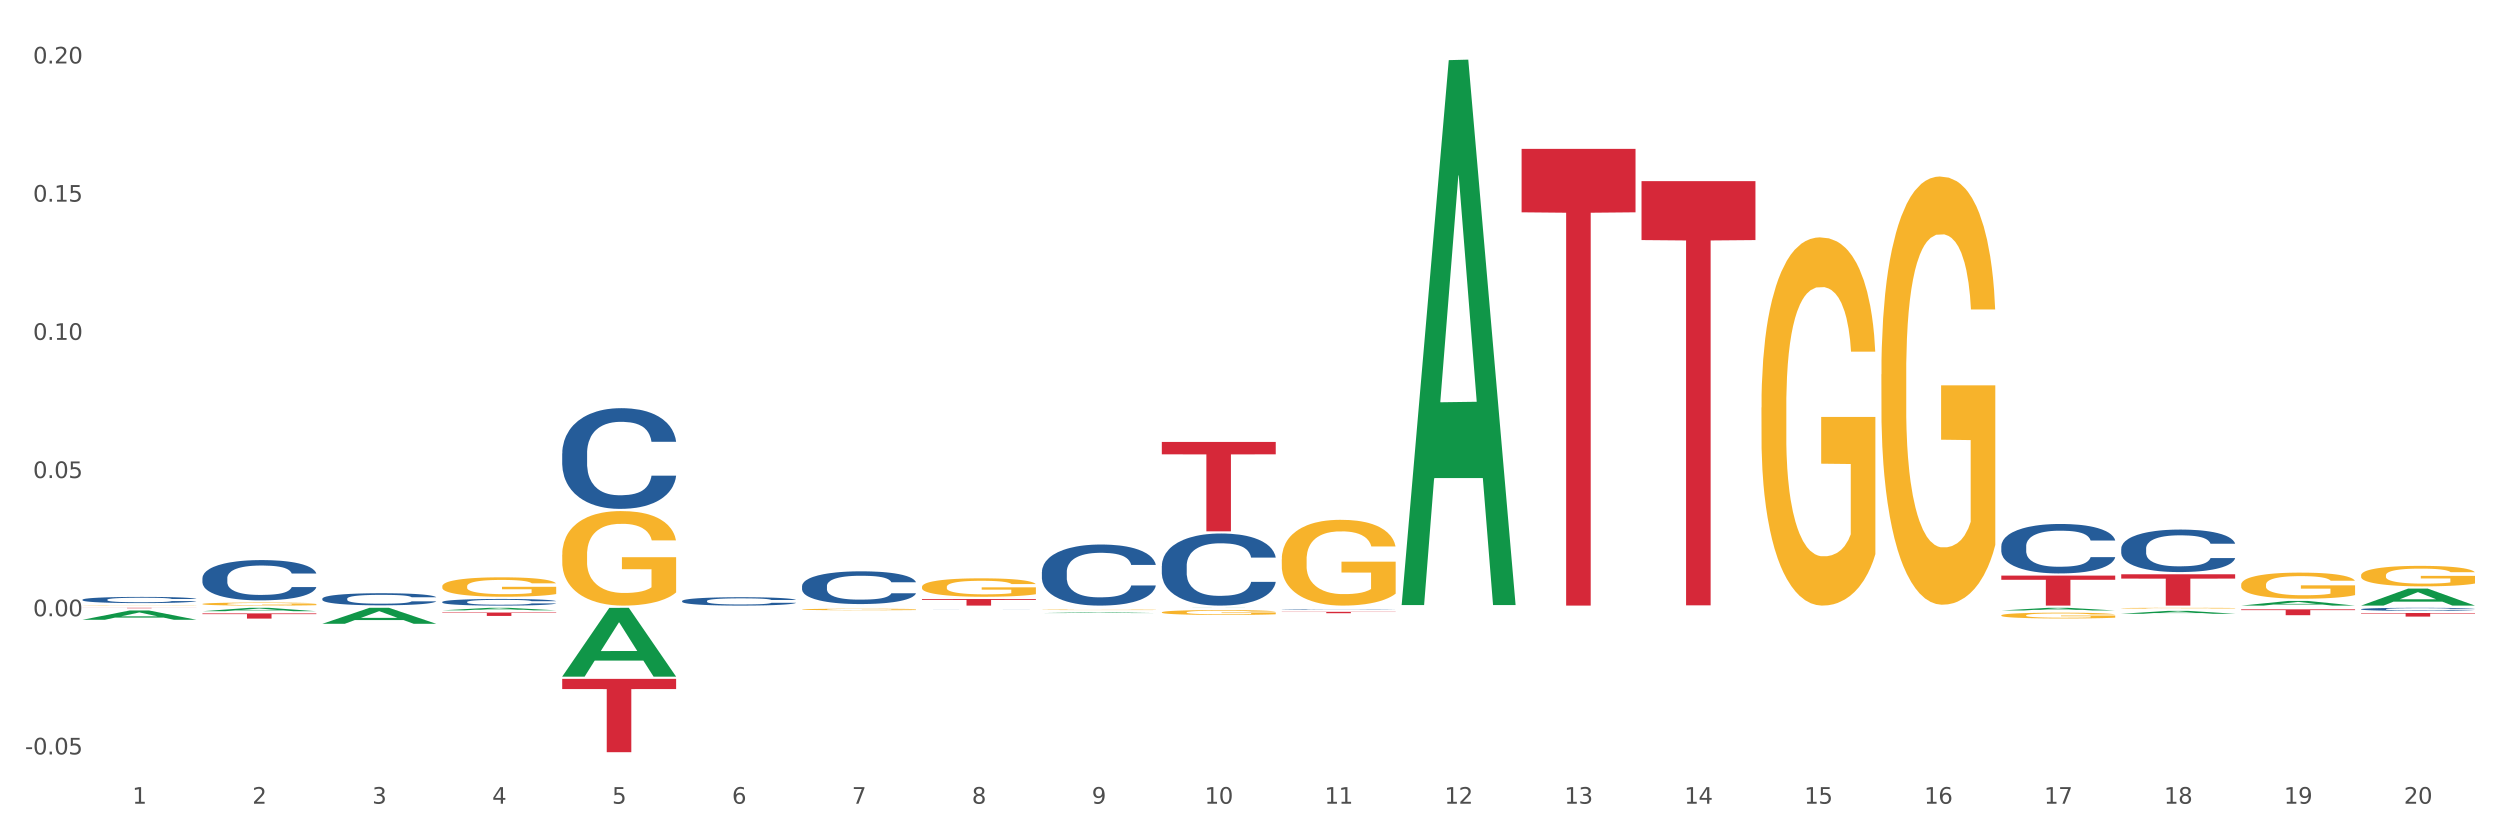 <?xml version="1.0" encoding="utf-8" standalone="no"?>
<!DOCTYPE svg PUBLIC "-//W3C//DTD SVG 1.1//EN"
  "http://www.w3.org/Graphics/SVG/1.1/DTD/svg11.dtd">
<svg xmlns:xlink="http://www.w3.org/1999/xlink" width="1080pt" height="360pt" viewBox="0 0 1080 360" xmlns="http://www.w3.org/2000/svg" version="1.1">
 <rect x="0" y="0" width="1080" height="360" fill="#333333" stroke="none"/>
 <defs>
  <style type="text/css">*{stroke-linejoin: round; stroke-linecap: butt}</style>
 </defs>
 <g id="figure_1">
  <g id="patch_1">
   <path d="M 0 360 
L 1080 360 
L 1080 0 
L 0 0 
z
" style="fill: #ffffff; stroke: #ffffff; stroke-linejoin: miter"/>
  </g>
  <g id="axes_1">
   <g id="matplotlib.axis_1">
    <g id="xtick_1">
     <g id="text_1">
      <!-- 1 -->
      <g style="fill: #4d4d4d" transform="translate(57.193 347.204) scale(0.096 -0.096)">
       <defs>
        <path id="DejaVuSans-31" d="M 794 531 
L 1825 531 
L 1825 4091 
L 703 3866 
L 703 4441 
L 1819 4666 
L 2450 4666 
L 2450 531 
L 3481 531 
L 3481 0 
L 794 0 
L 794 531 
z
" transform="scale(0.016)"/>
       </defs>
       <use xlink:href="#DejaVuSans-31"/>
      </g>
     </g>
    </g>
    <g id="xtick_2">
     <g id="text_2">
      <!-- 2 -->
      <g style="fill: #4d4d4d" transform="translate(109.001 347.204) scale(0.096 -0.096)">
       <defs>
        <path id="DejaVuSans-32" d="M 1228 531 
L 3431 531 
L 3431 0 
L 469 0 
L 469 531 
Q 828 903 1448 1529 
Q 2069 2156 2228 2338 
Q 2531 2678 2651 2914 
Q 2772 3150 2772 3378 
Q 2772 3750 2511 3984 
Q 2250 4219 1831 4219 
Q 1534 4219 1204 4116 
Q 875 4013 500 3803 
L 500 4441 
Q 881 4594 1212 4672 
Q 1544 4750 1819 4750 
Q 2544 4750 2975 4387 
Q 3406 4025 3406 3419 
Q 3406 3131 3298 2873 
Q 3191 2616 2906 2266 
Q 2828 2175 2409 1742 
Q 1991 1309 1228 531 
z
" transform="scale(0.016)"/>
       </defs>
       <use xlink:href="#DejaVuSans-32"/>
      </g>
     </g>
    </g>
    <g id="xtick_3">
     <g id="text_3">
      <!-- 3 -->
      <g style="fill: #4d4d4d" transform="translate(160.808 347.204) scale(0.096 -0.096)">
       <defs>
        <path id="DejaVuSans-33" d="M 2597 2516 
Q 3050 2419 3304 2112 
Q 3559 1806 3559 1356 
Q 3559 666 3084 287 
Q 2609 -91 1734 -91 
Q 1441 -91 1130 -33 
Q 819 25 488 141 
L 488 750 
Q 750 597 1062 519 
Q 1375 441 1716 441 
Q 2309 441 2620 675 
Q 2931 909 2931 1356 
Q 2931 1769 2642 2001 
Q 2353 2234 1838 2234 
L 1294 2234 
L 1294 2753 
L 1863 2753 
Q 2328 2753 2575 2939 
Q 2822 3125 2822 3475 
Q 2822 3834 2567 4026 
Q 2313 4219 1838 4219 
Q 1578 4219 1281 4162 
Q 984 4106 628 3988 
L 628 4550 
Q 988 4650 1302 4700 
Q 1616 4750 1894 4750 
Q 2613 4750 3031 4423 
Q 3450 4097 3450 3541 
Q 3450 3153 3228 2886 
Q 3006 2619 2597 2516 
z
" transform="scale(0.016)"/>
       </defs>
       <use xlink:href="#DejaVuSans-33"/>
      </g>
     </g>
    </g>
    <g id="xtick_4">
     <g id="text_4">
      <!-- 4 -->
      <g style="fill: #4d4d4d" transform="translate(212.616 347.204) scale(0.096 -0.096)">
       <defs>
        <path id="DejaVuSans-34" d="M 2419 4116 
L 825 1625 
L 2419 1625 
L 2419 4116 
z
M 2253 4666 
L 3047 4666 
L 3047 1625 
L 3713 1625 
L 3713 1100 
L 3047 1100 
L 3047 0 
L 2419 0 
L 2419 1100 
L 313 1100 
L 313 1709 
L 2253 4666 
z
" transform="scale(0.016)"/>
       </defs>
       <use xlink:href="#DejaVuSans-34"/>
      </g>
     </g>
    </g>
    <g id="xtick_5">
     <g id="text_5">
      <!-- 5 -->
      <g style="fill: #4d4d4d" transform="translate(264.423 347.204) scale(0.096 -0.096)">
       <defs>
        <path id="DejaVuSans-35" d="M 691 4666 
L 3169 4666 
L 3169 4134 
L 1269 4134 
L 1269 2991 
Q 1406 3038 1543 3061 
Q 1681 3084 1819 3084 
Q 2600 3084 3056 2656 
Q 3513 2228 3513 1497 
Q 3513 744 3044 326 
Q 2575 -91 1722 -91 
Q 1428 -91 1123 -41 
Q 819 9 494 109 
L 494 744 
Q 775 591 1075 516 
Q 1375 441 1709 441 
Q 2250 441 2565 725 
Q 2881 1009 2881 1497 
Q 2881 1984 2565 2268 
Q 2250 2553 1709 2553 
Q 1456 2553 1204 2497 
Q 953 2441 691 2322 
L 691 4666 
z
" transform="scale(0.016)"/>
       </defs>
       <use xlink:href="#DejaVuSans-35"/>
      </g>
     </g>
    </g>
    <g id="xtick_6">
     <g id="text_6">
      <!-- 6 -->
      <g style="fill: #4d4d4d" transform="translate(316.231 347.204) scale(0.096 -0.096)">
       <defs>
        <path id="DejaVuSans-36" d="M 2113 2584 
Q 1688 2584 1439 2293 
Q 1191 2003 1191 1497 
Q 1191 994 1439 701 
Q 1688 409 2113 409 
Q 2538 409 2786 701 
Q 3034 994 3034 1497 
Q 3034 2003 2786 2293 
Q 2538 2584 2113 2584 
z
M 3366 4563 
L 3366 3988 
Q 3128 4100 2886 4159 
Q 2644 4219 2406 4219 
Q 1781 4219 1451 3797 
Q 1122 3375 1075 2522 
Q 1259 2794 1537 2939 
Q 1816 3084 2150 3084 
Q 2853 3084 3261 2657 
Q 3669 2231 3669 1497 
Q 3669 778 3244 343 
Q 2819 -91 2113 -91 
Q 1303 -91 875 529 
Q 447 1150 447 2328 
Q 447 3434 972 4092 
Q 1497 4750 2381 4750 
Q 2619 4750 2861 4703 
Q 3103 4656 3366 4563 
z
" transform="scale(0.016)"/>
       </defs>
       <use xlink:href="#DejaVuSans-36"/>
      </g>
     </g>
    </g>
    <g id="xtick_7">
     <g id="text_7">
      <!-- 7 -->
      <g style="fill: #4d4d4d" transform="translate(368.039 347.204) scale(0.096 -0.096)">
       <defs>
        <path id="DejaVuSans-37" d="M 525 4666 
L 3525 4666 
L 3525 4397 
L 1831 0 
L 1172 0 
L 2766 4134 
L 525 4134 
L 525 4666 
z
" transform="scale(0.016)"/>
       </defs>
       <use xlink:href="#DejaVuSans-37"/>
      </g>
     </g>
    </g>
    <g id="xtick_8">
     <g id="text_8">
      <!-- 8 -->
      <g style="fill: #4d4d4d" transform="translate(419.846 347.204) scale(0.096 -0.096)">
       <defs>
        <path id="DejaVuSans-38" d="M 2034 2216 
Q 1584 2216 1326 1975 
Q 1069 1734 1069 1313 
Q 1069 891 1326 650 
Q 1584 409 2034 409 
Q 2484 409 2743 651 
Q 3003 894 3003 1313 
Q 3003 1734 2745 1975 
Q 2488 2216 2034 2216 
z
M 1403 2484 
Q 997 2584 770 2862 
Q 544 3141 544 3541 
Q 544 4100 942 4425 
Q 1341 4750 2034 4750 
Q 2731 4750 3128 4425 
Q 3525 4100 3525 3541 
Q 3525 3141 3298 2862 
Q 3072 2584 2669 2484 
Q 3125 2378 3379 2068 
Q 3634 1759 3634 1313 
Q 3634 634 3220 271 
Q 2806 -91 2034 -91 
Q 1263 -91 848 271 
Q 434 634 434 1313 
Q 434 1759 690 2068 
Q 947 2378 1403 2484 
z
M 1172 3481 
Q 1172 3119 1398 2916 
Q 1625 2713 2034 2713 
Q 2441 2713 2670 2916 
Q 2900 3119 2900 3481 
Q 2900 3844 2670 4047 
Q 2441 4250 2034 4250 
Q 1625 4250 1398 4047 
Q 1172 3844 1172 3481 
z
" transform="scale(0.016)"/>
       </defs>
       <use xlink:href="#DejaVuSans-38"/>
      </g>
     </g>
    </g>
    <g id="xtick_9">
     <g id="text_9">
      <!-- 9 -->
      <g style="fill: #4d4d4d" transform="translate(471.654 347.204) scale(0.096 -0.096)">
       <defs>
        <path id="DejaVuSans-39" d="M 703 97 
L 703 672 
Q 941 559 1184 500 
Q 1428 441 1663 441 
Q 2288 441 2617 861 
Q 2947 1281 2994 2138 
Q 2813 1869 2534 1725 
Q 2256 1581 1919 1581 
Q 1219 1581 811 2004 
Q 403 2428 403 3163 
Q 403 3881 828 4315 
Q 1253 4750 1959 4750 
Q 2769 4750 3195 4129 
Q 3622 3509 3622 2328 
Q 3622 1225 3098 567 
Q 2575 -91 1691 -91 
Q 1453 -91 1209 -44 
Q 966 3 703 97 
z
M 1959 2075 
Q 2384 2075 2632 2365 
Q 2881 2656 2881 3163 
Q 2881 3666 2632 3958 
Q 2384 4250 1959 4250 
Q 1534 4250 1286 3958 
Q 1038 3666 1038 3163 
Q 1038 2656 1286 2365 
Q 1534 2075 1959 2075 
z
" transform="scale(0.016)"/>
       </defs>
       <use xlink:href="#DejaVuSans-39"/>
      </g>
     </g>
    </g>
    <g id="xtick_10">
     <g id="text_10">
      <!-- 10 -->
      <g style="fill: #4d4d4d" transform="translate(520.407 347.204) scale(0.096 -0.096)">
       <defs>
        <path id="DejaVuSans-30" d="M 2034 4250 
Q 1547 4250 1301 3770 
Q 1056 3291 1056 2328 
Q 1056 1369 1301 889 
Q 1547 409 2034 409 
Q 2525 409 2770 889 
Q 3016 1369 3016 2328 
Q 3016 3291 2770 3770 
Q 2525 4250 2034 4250 
z
M 2034 4750 
Q 2819 4750 3233 4129 
Q 3647 3509 3647 2328 
Q 3647 1150 3233 529 
Q 2819 -91 2034 -91 
Q 1250 -91 836 529 
Q 422 1150 422 2328 
Q 422 3509 836 4129 
Q 1250 4750 2034 4750 
z
" transform="scale(0.016)"/>
       </defs>
       <use xlink:href="#DejaVuSans-31"/>
       <use xlink:href="#DejaVuSans-30" transform="translate(63.623 0)"/>
      </g>
     </g>
    </g>
    <g id="xtick_11">
     <g id="text_11">
      <!-- 11 -->
      <g style="fill: #4d4d4d" transform="translate(572.215 347.204) scale(0.096 -0.096)">
       <use xlink:href="#DejaVuSans-31"/>
       <use xlink:href="#DejaVuSans-31" transform="translate(63.623 0)"/>
      </g>
     </g>
    </g>
    <g id="xtick_12">
     <g id="text_12">
      <!-- 12 -->
      <g style="fill: #4d4d4d" transform="translate(624.023 347.204) scale(0.096 -0.096)">
       <use xlink:href="#DejaVuSans-31"/>
       <use xlink:href="#DejaVuSans-32" transform="translate(63.623 0)"/>
      </g>
     </g>
    </g>
    <g id="xtick_13">
     <g id="text_13">
      <!-- 13 -->
      <g style="fill: #4d4d4d" transform="translate(675.83 347.204) scale(0.096 -0.096)">
       <use xlink:href="#DejaVuSans-31"/>
       <use xlink:href="#DejaVuSans-33" transform="translate(63.623 0)"/>
      </g>
     </g>
    </g>
    <g id="xtick_14">
     <g id="text_14">
      <!-- 14 -->
      <g style="fill: #4d4d4d" transform="translate(727.638 347.204) scale(0.096 -0.096)">
       <use xlink:href="#DejaVuSans-31"/>
       <use xlink:href="#DejaVuSans-34" transform="translate(63.623 0)"/>
      </g>
     </g>
    </g>
    <g id="xtick_15">
     <g id="text_15">
      <!-- 15 -->
      <g style="fill: #4d4d4d" transform="translate(779.445 347.204) scale(0.096 -0.096)">
       <use xlink:href="#DejaVuSans-31"/>
       <use xlink:href="#DejaVuSans-35" transform="translate(63.623 0)"/>
      </g>
     </g>
    </g>
    <g id="xtick_16">
     <g id="text_16">
      <!-- 16 -->
      <g style="fill: #4d4d4d" transform="translate(831.253 347.204) scale(0.096 -0.096)">
       <use xlink:href="#DejaVuSans-31"/>
       <use xlink:href="#DejaVuSans-36" transform="translate(63.623 0)"/>
      </g>
     </g>
    </g>
    <g id="xtick_17">
     <g id="text_17">
      <!-- 17 -->
      <g style="fill: #4d4d4d" transform="translate(883.061 347.204) scale(0.096 -0.096)">
       <use xlink:href="#DejaVuSans-31"/>
       <use xlink:href="#DejaVuSans-37" transform="translate(63.623 0)"/>
      </g>
     </g>
    </g>
    <g id="xtick_18">
     <g id="text_18">
      <!-- 18 -->
      <g style="fill: #4d4d4d" transform="translate(934.868 347.204) scale(0.096 -0.096)">
       <use xlink:href="#DejaVuSans-31"/>
       <use xlink:href="#DejaVuSans-38" transform="translate(63.623 0)"/>
      </g>
     </g>
    </g>
    <g id="xtick_19">
     <g id="text_19">
      <!-- 19 -->
      <g style="fill: #4d4d4d" transform="translate(986.676 347.204) scale(0.096 -0.096)">
       <use xlink:href="#DejaVuSans-31"/>
       <use xlink:href="#DejaVuSans-39" transform="translate(63.623 0)"/>
      </g>
     </g>
    </g>
    <g id="xtick_20">
     <g id="text_20">
      <!-- 20 -->
      <g style="fill: #4d4d4d" transform="translate(1038.483 347.204) scale(0.096 -0.096)">
       <use xlink:href="#DejaVuSans-32"/>
       <use xlink:href="#DejaVuSans-30" transform="translate(63.623 0)"/>
      </g>
     </g>
    </g>
    <g id="xtick_21"/>
    <g id="xtick_22"/>
    <g id="xtick_23"/>
    <g id="xtick_24"/>
    <g id="xtick_25"/>
    <g id="xtick_26"/>
    <g id="xtick_27"/>
    <g id="xtick_28"/>
    <g id="xtick_29"/>
    <g id="xtick_30"/>
    <g id="xtick_31"/>
    <g id="xtick_32"/>
    <g id="xtick_33"/>
    <g id="xtick_34"/>
    <g id="xtick_35"/>
    <g id="xtick_36"/>
    <g id="xtick_37"/>
    <g id="xtick_38"/>
    <g id="xtick_39"/>
   </g>
   <g id="matplotlib.axis_2">
    <g id="ytick_1">
     <g id="text_21">
      <!-- -0.05 -->
      <g style="fill: #4d4d4d" transform="translate(10.8 325.917) scale(0.096 -0.096)">
       <defs>
        <path id="DejaVuSans-2d" d="M 313 2009 
L 1997 2009 
L 1997 1497 
L 313 1497 
L 313 2009 
z
" transform="scale(0.016)"/>
        <path id="DejaVuSans-2e" d="M 684 794 
L 1344 794 
L 1344 0 
L 684 0 
L 684 794 
z
" transform="scale(0.016)"/>
       </defs>
       <use xlink:href="#DejaVuSans-2d"/>
       <use xlink:href="#DejaVuSans-30" transform="translate(36.084 0)"/>
       <use xlink:href="#DejaVuSans-2e" transform="translate(99.707 0)"/>
       <use xlink:href="#DejaVuSans-30" transform="translate(131.494 0)"/>
       <use xlink:href="#DejaVuSans-35" transform="translate(195.117 0)"/>
      </g>
     </g>
    </g>
    <g id="ytick_2">
     <g id="text_22">
      <!-- 0.00 -->
      <g style="fill: #4d4d4d" transform="translate(14.264 266.219) scale(0.096 -0.096)">
       <use xlink:href="#DejaVuSans-30"/>
       <use xlink:href="#DejaVuSans-2e" transform="translate(63.623 0)"/>
       <use xlink:href="#DejaVuSans-30" transform="translate(95.41 0)"/>
       <use xlink:href="#DejaVuSans-30" transform="translate(159.033 0)"/>
      </g>
     </g>
    </g>
    <g id="ytick_3">
     <g id="text_23">
      <!-- 0.05 -->
      <g style="fill: #4d4d4d" transform="translate(14.264 206.52) scale(0.096 -0.096)">
       <use xlink:href="#DejaVuSans-30"/>
       <use xlink:href="#DejaVuSans-2e" transform="translate(63.623 0)"/>
       <use xlink:href="#DejaVuSans-30" transform="translate(95.41 0)"/>
       <use xlink:href="#DejaVuSans-35" transform="translate(159.033 0)"/>
      </g>
     </g>
    </g>
    <g id="ytick_4">
     <g id="text_24">
      <!-- 0.10 -->
      <g style="fill: #4d4d4d" transform="translate(14.264 146.822) scale(0.096 -0.096)">
       <use xlink:href="#DejaVuSans-30"/>
       <use xlink:href="#DejaVuSans-2e" transform="translate(63.623 0)"/>
       <use xlink:href="#DejaVuSans-31" transform="translate(95.41 0)"/>
       <use xlink:href="#DejaVuSans-30" transform="translate(159.033 0)"/>
      </g>
     </g>
    </g>
    <g id="ytick_5">
     <g id="text_25">
      <!-- 0.15 -->
      <g style="fill: #4d4d4d" transform="translate(14.264 87.123) scale(0.096 -0.096)">
       <use xlink:href="#DejaVuSans-30"/>
       <use xlink:href="#DejaVuSans-2e" transform="translate(63.623 0)"/>
       <use xlink:href="#DejaVuSans-31" transform="translate(95.41 0)"/>
       <use xlink:href="#DejaVuSans-35" transform="translate(159.033 0)"/>
      </g>
     </g>
    </g>
    <g id="ytick_6">
     <g id="text_26">
      <!-- 0.20 -->
      <g style="fill: #4d4d4d" transform="translate(14.264 27.424) scale(0.096 -0.096)">
       <use xlink:href="#DejaVuSans-30"/>
       <use xlink:href="#DejaVuSans-2e" transform="translate(63.623 0)"/>
       <use xlink:href="#DejaVuSans-32" transform="translate(95.41 0)"/>
       <use xlink:href="#DejaVuSans-30" transform="translate(159.033 0)"/>
      </g>
     </g>
    </g>
    <g id="ytick_7"/>
    <g id="ytick_8"/>
    <g id="ytick_9"/>
    <g id="ytick_10"/>
    <g id="ytick_11"/>
   </g>
   <g id="PolyCollection_1">
    <path d="M 553.714 264.302 
L 602.932 264.302 
L 602.932 264.387 
L 583.571 264.387 
L 583.571 264.909 
L 572.958 264.909 
L 572.958 264.387 
L 553.714 264.387 
L 553.714 264.303 
L 553.714 264.302 
z
" clip-path="url(#pf3d91047cf)" style="fill: #d62839"/>
    <path d="M 657.33 64.297 
L 706.547 64.297 
L 706.547 91.718 
L 687.187 91.903 
L 687.187 261.621 
L 676.573 261.621 
L 676.573 91.903 
L 657.33 91.718 
L 657.33 64.482 
L 657.33 64.297 
z
" clip-path="url(#pf3d91047cf)" style="fill: #d62839"/>
    <path d="M 709.137 78.241 
L 758.354 78.241 
L 758.354 103.708 
L 738.994 103.88 
L 738.994 261.501 
L 728.381 261.501 
L 728.381 103.88 
L 709.137 103.708 
L 709.137 78.413 
L 709.137 78.241 
z
" clip-path="url(#pf3d91047cf)" style="fill: #d62839"/>
    <path d="M 864.56 248.674 
L 913.777 248.674 
L 913.777 250.473 
L 894.417 250.485 
L 894.417 261.624 
L 883.804 261.624 
L 883.804 250.485 
L 864.56 250.473 
L 864.56 248.686 
L 864.56 248.674 
z
" clip-path="url(#pf3d91047cf)" style="fill: #d62839"/>
    <path d="M 139.254 269.469 
L 139.304 269.463 
L 159.6 262.578 
L 168.023 262.571 
L 188.471 269.482 
L 178.729 269.482 
L 174.315 267.873 
L 153.359 267.873 
L 153.207 267.899 
L 148.945 269.482 
L 139.254 269.482 
L 139.254 269.469 
L 155.998 266.913 
L 171.676 266.906 
L 163.913 264.044 
L 163.812 264.031 
L 163.71 264.051 
L 155.947 266.906 
L 155.998 266.913 
L 139.254 269.469 
z
" clip-path="url(#pf3d91047cf)" style="fill: #109648"/>
    <path d="M 191.061 263.662 
L 191.112 263.661 
L 211.408 262.572 
L 219.831 262.571 
L 240.278 263.664 
L 230.537 263.664 
L 226.122 263.409 
L 205.167 263.409 
L 205.015 263.413 
L 200.753 263.664 
L 191.061 263.664 
L 191.061 263.662 
L 207.805 263.258 
L 223.484 263.257 
L 215.721 262.804 
L 215.619 262.802 
L 215.518 262.805 
L 207.755 263.257 
L 207.805 263.258 
L 191.061 263.662 
z
" clip-path="url(#pf3d91047cf)" style="fill: #109648"/>
    <path d="M 242.869 292.257 
L 242.92 292.229 
L 263.215 262.599 
L 271.638 262.571 
L 292.086 292.313 
L 282.344 292.313 
L 277.93 285.387 
L 256.974 285.387 
L 256.822 285.499 
L 252.56 292.313 
L 242.869 292.313 
L 242.869 292.257 
L 259.613 281.254 
L 275.291 281.226 
L 267.528 268.911 
L 267.427 268.855 
L 267.325 268.939 
L 259.562 281.226 
L 259.613 281.254 
L 242.869 292.257 
z
" clip-path="url(#pf3d91047cf)" style="fill: #109648"/>
    <path d="M 450.099 264.85 
L 450.15 264.849 
L 470.446 264.508 
L 478.868 264.508 
L 499.316 264.85 
L 489.575 264.85 
L 485.16 264.771 
L 464.205 264.771 
L 464.053 264.772 
L 459.79 264.85 
L 450.099 264.85 
L 450.099 264.85 
L 466.843 264.723 
L 482.522 264.723 
L 474.759 264.581 
L 474.657 264.58 
L 474.556 264.581 
L 466.793 264.723 
L 466.843 264.723 
L 450.099 264.85 
z
" clip-path="url(#pf3d91047cf)" style="fill: #109648"/>
    <path d="M 501.907 262.607 
L 501.958 262.607 
L 522.253 262.571 
L 530.676 262.571 
L 551.124 262.607 
L 541.382 262.607 
L 536.968 262.598 
L 516.012 262.598 
L 515.86 262.599 
L 511.598 262.607 
L 501.907 262.607 
L 501.907 262.607 
L 518.651 262.594 
L 534.329 262.593 
L 526.566 262.579 
L 526.465 262.579 
L 526.363 262.579 
L 518.6 262.593 
L 518.651 262.594 
L 501.907 262.607 
z
" clip-path="url(#pf3d91047cf)" style="fill: #109648"/>
    <path d="M 605.522 260.958 
L 605.573 260.737 
L 625.869 25.981 
L 634.291 25.759 
L 654.739 261.4 
L 644.997 261.4 
L 640.583 206.528 
L 619.628 206.528 
L 619.475 207.413 
L 615.213 261.4 
L 605.522 261.4 
L 605.522 260.958 
L 622.266 173.782 
L 637.945 173.561 
L 630.181 75.985 
L 630.08 75.543 
L 629.978 76.207 
L 622.215 173.561 
L 622.266 173.782 
L 605.522 260.958 
z
" clip-path="url(#pf3d91047cf)" style="fill: #109648"/>
    <path d="M 864.56 263.727 
L 864.611 263.726 
L 884.907 262.572 
L 893.329 262.571 
L 913.777 263.729 
L 904.035 263.729 
L 899.621 263.459 
L 878.666 263.459 
L 878.513 263.464 
L 874.251 263.729 
L 864.56 263.729 
L 864.56 263.727 
L 881.304 263.298 
L 896.982 263.297 
L 889.219 262.818 
L 889.118 262.816 
L 889.016 262.819 
L 881.253 263.297 
L 881.304 263.298 
L 864.56 263.727 
z
" clip-path="url(#pf3d91047cf)" style="fill: #109648"/>
    <path d="M 916.368 265.146 
L 916.418 265.144 
L 936.714 263.885 
L 945.137 263.884 
L 965.585 265.148 
L 955.843 265.148 
L 951.429 264.854 
L 930.473 264.854 
L 930.321 264.858 
L 926.059 265.148 
L 916.368 265.148 
L 916.368 265.146 
L 933.112 264.678 
L 948.79 264.677 
L 941.027 264.154 
L 940.925 264.151 
L 940.824 264.155 
L 933.061 264.677 
L 933.112 264.678 
L 916.368 265.146 
z
" clip-path="url(#pf3d91047cf)" style="fill: #109648"/>
    <path d="M 35.639 261.549 
L 35.697 261.549 
L 35.697 261.544 
L 35.813 261.54 
L 36.394 261.531 
L 37.266 261.523 
L 37.905 261.519 
L 38.544 261.515 
L 39.299 261.512 
L 40.229 261.508 
L 41.914 261.503 
L 42.96 261.5 
L 44.238 261.497 
L 46.563 261.493 
L 48.248 261.491 
L 49.991 261.489 
L 52.838 261.487 
L 54.698 261.486 
L 56.673 261.485 
L 59.056 261.485 
L 60.857 261.484 
L 64.809 261.485 
L 68.179 261.486 
L 69.806 261.487 
L 71.898 261.488 
L 73.002 261.489 
L 74.803 261.491 
L 76.663 261.494 
L 77.941 261.496 
L 79.858 261.501 
L 81.311 261.505 
L 82.648 261.51 
L 83.345 261.514 
L 83.868 261.518 
L 84.333 261.521 
L 84.798 261.528 
L 74.338 261.528 
L 73.931 261.523 
L 73.292 261.519 
L 72.363 261.515 
L 71.549 261.512 
L 70.154 261.509 
L 68.876 261.507 
L 67.54 261.506 
L 65.913 261.504 
L 64.634 261.504 
L 62.833 261.503 
L 59.288 261.503 
L 56.906 261.504 
L 55.279 261.506 
L 54.233 261.507 
L 53.303 261.508 
L 52.257 261.51 
L 51.037 261.513 
L 50.165 261.515 
L 49.294 261.518 
L 48.597 261.521 
L 47.957 261.525 
L 47.434 261.529 
L 47.028 261.532 
L 46.679 261.537 
L 46.388 261.545 
L 46.388 261.563 
L 46.505 261.567 
L 46.795 261.572 
L 47.144 261.576 
L 47.725 261.581 
L 48.248 261.584 
L 49.236 261.588 
L 50.34 261.592 
L 51.211 261.595 
L 52.083 261.597 
L 53.594 261.6 
L 55.279 261.602 
L 56.732 261.603 
L 58.707 261.605 
L 60.044 261.605 
L 61.206 261.605 
L 64.053 261.605 
L 66.087 261.605 
L 68.353 261.604 
L 70.096 261.603 
L 71.549 261.601 
L 73.176 261.599 
L 74.222 261.597 
L 74.222 261.57 
L 61.438 261.57 
L 61.438 261.552 
L 84.856 261.552 
L 84.856 261.605 
L 83.868 261.607 
L 82.764 261.61 
L 81.602 261.612 
L 79.858 261.614 
L 77.767 261.617 
L 75.907 261.619 
L 73.931 261.62 
L 71.607 261.622 
L 68.586 261.623 
L 66.726 261.624 
L 64.402 261.624 
L 61.671 261.624 
L 59.288 261.624 
L 56.964 261.623 
L 54.523 261.622 
L 52.141 261.62 
L 50.34 261.619 
L 48.538 261.617 
L 46.621 261.614 
L 45.11 261.611 
L 43.948 261.609 
L 42.67 261.606 
L 41.275 261.602 
L 40.229 261.599 
L 39.299 261.595 
L 38.311 261.591 
L 37.614 261.587 
L 36.917 261.582 
L 36.51 261.578 
L 36.045 261.572 
L 35.697 261.564 
L 35.639 261.549 
z
" clip-path="url(#pf3d91047cf)" style="fill: #f7b32b"/>
    <path d="M 501.907 264.526 
L 501.965 264.524 
L 501.965 264.455 
L 502.081 264.395 
L 502.662 264.251 
L 503.534 264.132 
L 504.173 264.069 
L 504.812 264.017 
L 505.568 263.965 
L 506.497 263.911 
L 508.182 263.832 
L 509.228 263.792 
L 510.507 263.75 
L 512.831 263.688 
L 514.516 263.654 
L 516.259 263.625 
L 519.107 263.59 
L 520.966 263.575 
L 522.942 263.564 
L 525.324 263.556 
L 527.126 263.554 
L 531.077 263.56 
L 534.447 263.577 
L 536.074 263.59 
L 538.166 263.613 
L 539.27 263.629 
L 541.071 263.66 
L 542.931 263.7 
L 544.209 263.734 
L 546.127 263.8 
L 547.579 263.865 
L 548.916 263.946 
L 549.613 264.002 
L 550.136 264.053 
L 550.601 264.113 
L 551.066 264.207 
L 540.607 264.207 
L 540.2 264.14 
L 539.561 264.076 
L 538.631 264.015 
L 537.817 263.977 
L 536.423 263.929 
L 535.144 263.898 
L 533.808 263.875 
L 532.181 263.856 
L 530.903 263.846 
L 529.101 263.838 
L 525.557 263.84 
L 523.174 263.856 
L 521.547 263.875 
L 520.501 263.892 
L 519.572 263.911 
L 518.526 263.938 
L 517.305 263.978 
L 516.434 264.015 
L 515.562 264.061 
L 514.865 264.107 
L 514.226 264.161 
L 513.703 264.219 
L 513.296 264.278 
L 512.947 264.351 
L 512.657 264.472 
L 512.657 264.735 
L 512.773 264.795 
L 513.064 264.874 
L 513.412 264.933 
L 513.993 265.004 
L 514.516 265.052 
L 515.504 265.121 
L 516.608 265.179 
L 517.48 265.216 
L 518.351 265.246 
L 519.862 265.289 
L 521.547 265.323 
L 523 265.344 
L 524.976 265.363 
L 526.312 265.371 
L 527.474 265.375 
L 530.322 265.375 
L 532.355 265.369 
L 534.621 265.356 
L 536.365 265.338 
L 537.817 265.317 
L 539.444 265.283 
L 540.49 265.25 
L 540.49 264.849 
L 527.707 264.847 
L 527.707 264.58 
L 551.124 264.58 
L 551.124 265.363 
L 550.136 265.404 
L 549.032 265.44 
L 547.87 265.473 
L 546.127 265.513 
L 544.035 265.552 
L 542.175 265.579 
L 540.2 265.602 
L 537.876 265.623 
L 534.854 265.642 
L 532.994 265.65 
L 530.67 265.655 
L 527.939 265.657 
L 525.557 265.653 
L 523.232 265.644 
L 520.792 265.627 
L 518.409 265.602 
L 516.608 265.577 
L 514.807 265.546 
L 512.889 265.506 
L 511.378 265.467 
L 510.216 265.433 
L 508.938 265.388 
L 507.543 265.331 
L 506.497 265.279 
L 505.568 265.225 
L 504.58 265.156 
L 503.883 265.096 
L 503.185 265.022 
L 502.778 264.966 
L 502.314 264.879 
L 501.965 264.758 
L 501.907 264.526 
z
" clip-path="url(#pf3d91047cf)" style="fill: #f7b32b"/>
    <path d="M 191.061 253.282 
L 191.119 253.275 
L 191.119 252.998 
L 191.236 252.76 
L 191.817 252.185 
L 192.688 251.709 
L 193.327 251.456 
L 193.967 251.249 
L 194.722 251.042 
L 195.652 250.827 
L 197.337 250.512 
L 198.383 250.351 
L 199.661 250.183 
L 201.986 249.937 
L 203.671 249.799 
L 205.414 249.684 
L 208.261 249.546 
L 210.121 249.484 
L 212.096 249.438 
L 214.479 249.408 
L 216.28 249.4 
L 220.231 249.423 
L 223.602 249.492 
L 225.229 249.546 
L 227.32 249.638 
L 228.425 249.699 
L 230.226 249.822 
L 232.085 249.983 
L 233.364 250.121 
L 235.281 250.382 
L 236.734 250.643 
L 238.07 250.965 
L 238.768 251.188 
L 239.291 251.395 
L 239.756 251.633 
L 240.22 252.009 
L 229.761 252.009 
L 229.354 251.74 
L 228.715 251.487 
L 227.785 251.241 
L 226.972 251.088 
L 225.577 250.896 
L 224.299 250.773 
L 222.962 250.681 
L 221.335 250.605 
L 220.057 250.566 
L 218.256 250.536 
L 214.711 250.543 
L 212.329 250.605 
L 210.702 250.681 
L 209.656 250.75 
L 208.726 250.827 
L 207.68 250.934 
L 206.46 251.096 
L 205.588 251.241 
L 204.717 251.425 
L 204.019 251.61 
L 203.38 251.824 
L 202.857 252.055 
L 202.45 252.292 
L 202.102 252.584 
L 201.811 253.067 
L 201.811 254.119 
L 201.927 254.356 
L 202.218 254.671 
L 202.567 254.909 
L 203.148 255.193 
L 203.671 255.384 
L 204.658 255.661 
L 205.763 255.891 
L 206.634 256.037 
L 207.506 256.159 
L 209.017 256.328 
L 210.702 256.466 
L 212.154 256.551 
L 214.13 256.627 
L 215.467 256.658 
L 216.629 256.673 
L 219.476 256.673 
L 221.51 256.65 
L 223.776 256.597 
L 225.519 256.528 
L 226.972 256.443 
L 228.599 256.305 
L 229.645 256.175 
L 229.645 254.571 
L 216.861 254.563 
L 216.861 253.497 
L 240.278 253.497 
L 240.278 256.627 
L 239.291 256.788 
L 238.187 256.934 
L 237.024 257.065 
L 235.281 257.226 
L 233.189 257.379 
L 231.33 257.487 
L 229.354 257.579 
L 227.03 257.663 
L 224.008 257.74 
L 222.149 257.771 
L 219.825 257.794 
L 217.094 257.801 
L 214.711 257.786 
L 212.387 257.748 
L 209.946 257.678 
L 207.564 257.579 
L 205.763 257.479 
L 203.961 257.356 
L 202.044 257.195 
L 200.533 257.042 
L 199.371 256.904 
L 198.092 256.727 
L 196.698 256.497 
L 195.652 256.29 
L 194.722 256.075 
L 193.734 255.799 
L 193.037 255.561 
L 192.34 255.262 
L 191.933 255.039 
L 191.468 254.694 
L 191.119 254.211 
L 191.061 253.282 
z
" clip-path="url(#pf3d91047cf)" style="fill: #f7b32b"/>
    <path d="M 87.446 260.914 
L 87.504 260.913 
L 87.504 260.87 
L 87.62 260.833 
L 88.201 260.742 
L 89.073 260.667 
L 89.712 260.628 
L 90.351 260.595 
L 91.107 260.563 
L 92.037 260.529 
L 93.722 260.48 
L 94.768 260.454 
L 96.046 260.428 
L 98.37 260.389 
L 100.055 260.367 
L 101.799 260.349 
L 104.646 260.328 
L 106.505 260.318 
L 108.481 260.311 
L 110.863 260.306 
L 112.665 260.305 
L 116.616 260.308 
L 119.986 260.319 
L 121.613 260.328 
L 123.705 260.342 
L 124.809 260.352 
L 126.611 260.371 
L 128.47 260.396 
L 129.748 260.418 
L 131.666 260.459 
L 133.119 260.5 
L 134.455 260.551 
L 135.153 260.586 
L 135.675 260.618 
L 136.14 260.655 
L 136.605 260.714 
L 126.146 260.714 
L 125.739 260.672 
L 125.1 260.633 
L 124.17 260.594 
L 123.357 260.57 
L 121.962 260.54 
L 120.684 260.52 
L 119.347 260.506 
L 117.72 260.494 
L 116.442 260.488 
L 114.64 260.483 
L 111.096 260.484 
L 108.714 260.494 
L 107.086 260.506 
L 106.041 260.517 
L 105.111 260.529 
L 104.065 260.546 
L 102.845 260.571 
L 101.973 260.594 
L 101.101 260.623 
L 100.404 260.652 
L 99.765 260.686 
L 99.242 260.722 
L 98.835 260.759 
L 98.487 260.805 
L 98.196 260.881 
L 98.196 261.046 
L 98.312 261.083 
L 98.603 261.133 
L 98.951 261.17 
L 99.532 261.214 
L 100.055 261.245 
L 101.043 261.288 
L 102.147 261.324 
L 103.019 261.347 
L 103.891 261.366 
L 105.401 261.393 
L 107.086 261.414 
L 108.539 261.428 
L 110.515 261.44 
L 111.851 261.445 
L 113.013 261.447 
L 115.861 261.447 
L 117.895 261.443 
L 120.161 261.435 
L 121.904 261.424 
L 123.357 261.411 
L 124.984 261.389 
L 126.03 261.369 
L 126.03 261.117 
L 113.246 261.116 
L 113.246 260.948 
L 136.663 260.948 
L 136.663 261.44 
L 135.675 261.465 
L 134.571 261.488 
L 133.409 261.508 
L 131.666 261.534 
L 129.574 261.558 
L 127.715 261.575 
L 125.739 261.589 
L 123.415 261.602 
L 120.393 261.614 
L 118.534 261.619 
L 116.209 261.623 
L 113.478 261.624 
L 111.096 261.622 
L 108.772 261.616 
L 106.331 261.605 
L 103.949 261.589 
L 102.147 261.573 
L 100.346 261.554 
L 98.428 261.529 
L 96.918 261.505 
L 95.755 261.483 
L 94.477 261.455 
L 93.083 261.419 
L 92.037 261.387 
L 91.107 261.353 
L 90.119 261.31 
L 89.422 261.272 
L 88.724 261.225 
L 88.318 261.19 
L 87.853 261.136 
L 87.504 261.06 
L 87.446 260.914 
z
" clip-path="url(#pf3d91047cf)" style="fill: #f7b32b"/>
    <path d="M 812.752 161.734 
L 812.811 161.565 
L 812.811 155.483 
L 812.927 150.245 
L 813.508 137.574 
L 814.379 127.098 
L 815.019 121.523 
L 815.658 116.961 
L 816.413 112.399 
L 817.343 107.669 
L 819.028 100.742 
L 820.074 97.193 
L 821.352 93.476 
L 823.677 88.07 
L 825.362 85.029 
L 827.105 82.494 
L 829.952 79.453 
L 831.812 78.102 
L 833.787 77.088 
L 836.17 76.412 
L 837.971 76.243 
L 841.922 76.75 
L 845.293 78.271 
L 846.92 79.453 
L 849.012 81.481 
L 850.116 82.832 
L 851.917 85.536 
L 853.776 89.084 
L 855.055 92.125 
L 856.972 97.869 
L 858.425 103.614 
L 859.762 110.71 
L 860.459 115.61 
L 860.982 120.171 
L 861.447 125.409 
L 861.912 133.688 
L 851.452 133.688 
L 851.045 127.774 
L 850.406 122.199 
L 849.476 116.792 
L 848.663 113.413 
L 847.268 109.189 
L 845.99 106.486 
L 844.654 104.459 
L 843.027 102.769 
L 841.748 101.924 
L 839.947 101.248 
L 836.402 101.417 
L 834.02 102.769 
L 832.393 104.459 
L 831.347 105.979 
L 830.417 107.669 
L 829.371 110.034 
L 828.151 113.582 
L 827.279 116.792 
L 826.408 120.847 
L 825.71 124.902 
L 825.071 129.633 
L 824.548 134.701 
L 824.142 139.939 
L 823.793 146.359 
L 823.502 157.003 
L 823.502 180.15 
L 823.619 185.388 
L 823.909 192.315 
L 824.258 197.553 
L 824.839 203.804 
L 825.362 208.028 
L 826.35 214.11 
L 827.454 219.179 
L 828.325 222.389 
L 829.197 225.092 
L 830.708 228.809 
L 832.393 231.85 
L 833.846 233.709 
L 835.821 235.399 
L 837.158 236.074 
L 838.32 236.412 
L 841.167 236.412 
L 843.201 235.905 
L 845.467 234.723 
L 847.21 233.202 
L 848.663 231.344 
L 850.29 228.302 
L 851.336 225.43 
L 851.336 190.119 
L 838.552 189.95 
L 838.552 166.465 
L 861.97 166.465 
L 861.97 235.399 
L 860.982 238.947 
L 859.878 242.157 
L 858.716 245.029 
L 856.972 248.577 
L 854.88 251.956 
L 853.021 254.321 
L 851.045 256.349 
L 848.721 258.207 
L 845.699 259.897 
L 843.84 260.573 
L 841.516 261.08 
L 838.785 261.249 
L 836.402 260.911 
L 834.078 260.066 
L 831.637 258.545 
L 829.255 256.349 
L 827.454 254.153 
L 825.652 251.449 
L 823.735 247.901 
L 822.224 244.522 
L 821.062 241.481 
L 819.783 237.595 
L 818.389 232.526 
L 817.343 227.965 
L 816.413 223.234 
L 815.425 217.151 
L 814.728 211.914 
L 814.031 205.325 
L 813.624 200.425 
L 813.159 192.822 
L 812.811 182.178 
L 812.752 161.734 
z
" clip-path="url(#pf3d91047cf)" style="fill: #f7b32b"/>
    <path d="M 864.56 265.835 
L 864.618 265.833 
L 864.618 265.75 
L 864.734 265.679 
L 865.315 265.508 
L 866.187 265.366 
L 866.826 265.29 
L 867.465 265.228 
L 868.221 265.166 
L 869.151 265.102 
L 870.836 265.008 
L 871.882 264.96 
L 873.16 264.91 
L 875.484 264.836 
L 877.169 264.795 
L 878.913 264.761 
L 881.76 264.72 
L 883.619 264.701 
L 885.595 264.688 
L 887.977 264.678 
L 889.779 264.676 
L 893.73 264.683 
L 897.1 264.704 
L 898.727 264.72 
L 900.819 264.747 
L 901.923 264.765 
L 903.725 264.802 
L 905.584 264.85 
L 906.862 264.891 
L 908.78 264.969 
L 910.233 265.047 
L 911.569 265.143 
L 912.266 265.21 
L 912.789 265.272 
L 913.254 265.343 
L 913.719 265.455 
L 903.26 265.455 
L 902.853 265.375 
L 902.214 265.299 
L 901.284 265.226 
L 900.471 265.18 
L 899.076 265.123 
L 897.798 265.086 
L 896.461 265.059 
L 894.834 265.036 
L 893.556 265.024 
L 891.754 265.015 
L 888.21 265.017 
L 885.827 265.036 
L 884.2 265.059 
L 883.154 265.079 
L 882.225 265.102 
L 881.179 265.134 
L 879.959 265.182 
L 879.087 265.226 
L 878.215 265.281 
L 877.518 265.336 
L 876.879 265.4 
L 876.356 265.469 
L 875.949 265.54 
L 875.6 265.627 
L 875.31 265.771 
L 875.31 266.085 
L 875.426 266.156 
L 875.717 266.25 
L 876.065 266.321 
L 876.646 266.405 
L 877.169 266.463 
L 878.157 266.545 
L 879.261 266.614 
L 880.133 266.657 
L 881.004 266.694 
L 882.515 266.744 
L 884.2 266.786 
L 885.653 266.811 
L 887.629 266.834 
L 888.965 266.843 
L 890.127 266.848 
L 892.975 266.848 
L 895.008 266.841 
L 897.275 266.825 
L 899.018 266.804 
L 900.471 266.779 
L 902.098 266.738 
L 903.144 266.699 
L 903.144 266.22 
L 890.36 266.218 
L 890.36 265.899 
L 913.777 265.899 
L 913.777 266.834 
L 912.789 266.882 
L 911.685 266.925 
L 910.523 266.964 
L 908.78 267.012 
L 906.688 267.058 
L 904.829 267.09 
L 902.853 267.118 
L 900.529 267.143 
L 897.507 267.166 
L 895.648 267.175 
L 893.323 267.182 
L 890.592 267.184 
L 888.21 267.18 
L 885.886 267.168 
L 883.445 267.148 
L 881.063 267.118 
L 879.261 267.088 
L 877.46 267.051 
L 875.542 267.003 
L 874.032 266.957 
L 872.869 266.916 
L 871.591 266.864 
L 870.196 266.795 
L 869.151 266.733 
L 868.221 266.669 
L 867.233 266.586 
L 866.536 266.515 
L 865.838 266.426 
L 865.432 266.36 
L 864.967 266.257 
L 864.618 266.112 
L 864.56 265.835 
z
" clip-path="url(#pf3d91047cf)" style="fill: #f7b32b"/>
    <path d="M 242.869 239.657 
L 242.927 239.619 
L 242.927 238.277 
L 243.043 237.12 
L 243.624 234.323 
L 244.496 232.011 
L 245.135 230.78 
L 245.774 229.773 
L 246.53 228.766 
L 247.459 227.722 
L 249.145 226.193 
L 250.19 225.409 
L 251.469 224.589 
L 253.793 223.395 
L 255.478 222.724 
L 257.221 222.165 
L 260.069 221.493 
L 261.928 221.195 
L 263.904 220.971 
L 266.286 220.822 
L 268.088 220.785 
L 272.039 220.897 
L 275.409 221.232 
L 277.036 221.493 
L 279.128 221.941 
L 280.232 222.239 
L 282.033 222.836 
L 283.893 223.619 
L 285.171 224.291 
L 287.089 225.559 
L 288.542 226.827 
L 289.878 228.393 
L 290.575 229.475 
L 291.098 230.482 
L 291.563 231.638 
L 292.028 233.465 
L 281.569 233.465 
L 281.162 232.16 
L 280.523 230.929 
L 279.593 229.736 
L 278.779 228.99 
L 277.385 228.057 
L 276.106 227.461 
L 274.77 227.013 
L 273.143 226.64 
L 271.865 226.454 
L 270.063 226.305 
L 266.519 226.342 
L 264.136 226.64 
L 262.509 227.013 
L 261.463 227.349 
L 260.534 227.722 
L 259.488 228.244 
L 258.267 229.027 
L 257.396 229.736 
L 256.524 230.631 
L 255.827 231.526 
L 255.188 232.57 
L 254.665 233.689 
L 254.258 234.845 
L 253.909 236.263 
L 253.619 238.612 
L 253.619 243.722 
L 253.735 244.878 
L 254.026 246.407 
L 254.374 247.563 
L 254.955 248.943 
L 255.478 249.876 
L 256.466 251.218 
L 257.57 252.337 
L 258.442 253.046 
L 259.313 253.643 
L 260.824 254.463 
L 262.509 255.135 
L 263.962 255.545 
L 265.938 255.918 
L 267.274 256.067 
L 268.436 256.142 
L 271.284 256.142 
L 273.317 256.03 
L 275.584 255.769 
L 277.327 255.433 
L 278.779 255.023 
L 280.406 254.351 
L 281.452 253.717 
L 281.452 245.922 
L 268.669 245.885 
L 268.669 240.701 
L 292.086 240.701 
L 292.086 255.918 
L 291.098 256.701 
L 289.994 257.41 
L 288.832 258.044 
L 287.089 258.827 
L 284.997 259.573 
L 283.138 260.095 
L 281.162 260.542 
L 278.838 260.953 
L 275.816 261.326 
L 273.956 261.475 
L 271.632 261.587 
L 268.901 261.624 
L 266.519 261.549 
L 264.194 261.363 
L 261.754 261.027 
L 259.371 260.542 
L 257.57 260.058 
L 255.769 259.461 
L 253.851 258.678 
L 252.34 257.932 
L 251.178 257.26 
L 249.9 256.403 
L 248.505 255.284 
L 247.459 254.277 
L 246.53 253.232 
L 245.542 251.89 
L 244.845 250.734 
L 244.147 249.279 
L 243.74 248.197 
L 243.276 246.519 
L 242.927 244.169 
L 242.869 239.657 
z
" clip-path="url(#pf3d91047cf)" style="fill: #f7b32b"/>
    <path d="M 346.484 263.274 
L 346.542 263.273 
L 346.542 263.251 
L 346.658 263.233 
L 347.239 263.187 
L 348.111 263.149 
L 348.75 263.129 
L 349.389 263.112 
L 350.145 263.096 
L 351.075 263.079 
L 352.76 263.054 
L 353.806 263.041 
L 355.084 263.027 
L 357.408 263.008 
L 359.093 262.997 
L 360.837 262.988 
L 363.684 262.977 
L 365.543 262.972 
L 367.519 262.968 
L 369.901 262.966 
L 371.703 262.965 
L 375.654 262.967 
L 379.024 262.973 
L 380.651 262.977 
L 382.743 262.984 
L 383.847 262.989 
L 385.649 262.999 
L 387.508 263.012 
L 388.786 263.023 
L 390.704 263.043 
L 392.157 263.064 
L 393.493 263.09 
L 394.19 263.107 
L 394.713 263.124 
L 395.178 263.143 
L 395.643 263.173 
L 385.184 263.173 
L 384.777 263.151 
L 384.138 263.131 
L 383.208 263.112 
L 382.395 263.099 
L 381 263.084 
L 379.722 263.074 
L 378.385 263.067 
L 376.758 263.061 
L 375.48 263.058 
L 373.678 263.056 
L 370.134 263.056 
L 367.751 263.061 
L 366.124 263.067 
L 365.079 263.073 
L 364.149 263.079 
L 363.103 263.087 
L 361.883 263.1 
L 361.011 263.112 
L 360.139 263.126 
L 359.442 263.141 
L 358.803 263.158 
L 358.28 263.176 
L 357.873 263.195 
L 357.525 263.219 
L 357.234 263.257 
L 357.234 263.341 
L 357.35 263.36 
L 357.641 263.385 
L 357.989 263.403 
L 358.57 263.426 
L 359.093 263.441 
L 360.081 263.463 
L 361.185 263.482 
L 362.057 263.493 
L 362.929 263.503 
L 364.439 263.516 
L 366.124 263.527 
L 367.577 263.534 
L 369.553 263.54 
L 370.889 263.543 
L 372.051 263.544 
L 374.899 263.544 
L 376.932 263.542 
L 379.199 263.538 
L 380.942 263.532 
L 382.395 263.526 
L 384.022 263.515 
L 385.068 263.504 
L 385.068 263.377 
L 372.284 263.376 
L 372.284 263.291 
L 395.701 263.291 
L 395.701 263.54 
L 394.713 263.553 
L 393.609 263.565 
L 392.447 263.575 
L 390.704 263.588 
L 388.612 263.6 
L 386.753 263.609 
L 384.777 263.616 
L 382.453 263.623 
L 379.431 263.629 
L 377.572 263.631 
L 375.247 263.633 
L 372.516 263.634 
L 370.134 263.632 
L 367.81 263.629 
L 365.369 263.624 
L 362.987 263.616 
L 361.185 263.608 
L 359.384 263.598 
L 357.466 263.585 
L 355.956 263.573 
L 354.793 263.562 
L 353.515 263.548 
L 352.121 263.53 
L 351.075 263.513 
L 350.145 263.496 
L 349.157 263.474 
L 348.46 263.455 
L 347.762 263.432 
L 347.356 263.414 
L 346.891 263.386 
L 346.542 263.348 
L 346.484 263.274 
z
" clip-path="url(#pf3d91047cf)" style="fill: #f7b32b"/>
    <path d="M 398.292 253.519 
L 398.35 253.512 
L 398.35 253.25 
L 398.466 253.024 
L 399.047 252.478 
L 399.919 252.026 
L 400.558 251.786 
L 401.197 251.589 
L 401.952 251.392 
L 402.882 251.188 
L 404.567 250.89 
L 405.613 250.737 
L 406.892 250.577 
L 409.216 250.344 
L 410.901 250.212 
L 412.644 250.103 
L 415.492 249.972 
L 417.351 249.914 
L 419.327 249.87 
L 421.709 249.841 
L 423.51 249.834 
L 427.462 249.856 
L 430.832 249.921 
L 432.459 249.972 
L 434.551 250.059 
L 435.655 250.118 
L 437.456 250.234 
L 439.316 250.387 
L 440.594 250.518 
L 442.512 250.766 
L 443.964 251.014 
L 445.301 251.32 
L 445.998 251.531 
L 446.521 251.727 
L 446.986 251.953 
L 447.451 252.31 
L 436.991 252.31 
L 436.585 252.055 
L 435.945 251.815 
L 435.016 251.582 
L 434.202 251.436 
L 432.808 251.254 
L 431.529 251.137 
L 430.193 251.05 
L 428.566 250.977 
L 427.287 250.941 
L 425.486 250.912 
L 421.941 250.919 
L 419.559 250.977 
L 417.932 251.05 
L 416.886 251.116 
L 415.956 251.188 
L 414.91 251.29 
L 413.69 251.443 
L 412.819 251.582 
L 411.947 251.757 
L 411.25 251.931 
L 410.61 252.135 
L 410.088 252.354 
L 409.681 252.58 
L 409.332 252.856 
L 409.042 253.315 
L 409.042 254.313 
L 409.158 254.539 
L 409.448 254.837 
L 409.797 255.063 
L 410.378 255.333 
L 410.901 255.515 
L 411.889 255.777 
L 412.993 255.996 
L 413.865 256.134 
L 414.736 256.25 
L 416.247 256.411 
L 417.932 256.542 
L 419.385 256.622 
L 421.36 256.695 
L 422.697 256.724 
L 423.859 256.738 
L 426.706 256.738 
L 428.74 256.717 
L 431.006 256.666 
L 432.75 256.6 
L 434.202 256.52 
L 435.829 256.389 
L 436.875 256.265 
L 436.875 254.743 
L 424.091 254.735 
L 424.091 253.723 
L 447.509 253.723 
L 447.509 256.695 
L 446.521 256.848 
L 445.417 256.986 
L 444.255 257.11 
L 442.512 257.263 
L 440.42 257.408 
L 438.56 257.51 
L 436.585 257.598 
L 434.26 257.678 
L 431.239 257.751 
L 429.379 257.78 
L 427.055 257.802 
L 424.324 257.809 
L 421.941 257.795 
L 419.617 257.758 
L 417.177 257.693 
L 414.794 257.598 
L 412.993 257.503 
L 411.192 257.387 
L 409.274 257.234 
L 407.763 257.088 
L 406.601 256.957 
L 405.323 256.789 
L 403.928 256.571 
L 402.882 256.374 
L 401.952 256.17 
L 400.965 255.908 
L 400.267 255.682 
L 399.57 255.398 
L 399.163 255.187 
L 398.698 254.859 
L 398.35 254.4 
L 398.292 253.519 
z
" clip-path="url(#pf3d91047cf)" style="fill: #f7b32b"/>
    <path d="M 450.099 263.44 
L 450.157 263.44 
L 450.157 263.433 
L 450.274 263.426 
L 450.855 263.411 
L 451.726 263.398 
L 452.365 263.391 
L 453.005 263.386 
L 453.76 263.38 
L 454.69 263.375 
L 456.375 263.366 
L 457.421 263.362 
L 458.699 263.357 
L 461.023 263.351 
L 462.709 263.347 
L 464.452 263.344 
L 467.299 263.34 
L 469.159 263.339 
L 471.134 263.338 
L 473.517 263.337 
L 475.318 263.337 
L 479.269 263.337 
L 482.64 263.339 
L 484.267 263.34 
L 486.358 263.343 
L 487.462 263.345 
L 489.264 263.348 
L 491.123 263.352 
L 492.402 263.356 
L 494.319 263.363 
L 495.772 263.37 
L 497.108 263.378 
L 497.806 263.384 
L 498.329 263.39 
L 498.793 263.396 
L 499.258 263.406 
L 488.799 263.406 
L 488.392 263.399 
L 487.753 263.392 
L 486.823 263.386 
L 486.01 263.382 
L 484.615 263.377 
L 483.337 263.373 
L 482 263.371 
L 480.373 263.369 
L 479.095 263.368 
L 477.294 263.367 
L 473.749 263.367 
L 471.367 263.369 
L 469.74 263.371 
L 468.694 263.373 
L 467.764 263.375 
L 466.718 263.378 
L 465.498 263.382 
L 464.626 263.386 
L 463.755 263.391 
L 463.057 263.396 
L 462.418 263.401 
L 461.895 263.407 
L 461.488 263.414 
L 461.14 263.422 
L 460.849 263.434 
L 460.849 263.462 
L 460.965 263.469 
L 461.256 263.477 
L 461.605 263.484 
L 462.186 263.491 
L 462.709 263.496 
L 463.696 263.504 
L 464.8 263.51 
L 465.672 263.514 
L 466.544 263.517 
L 468.055 263.521 
L 469.74 263.525 
L 471.192 263.527 
L 473.168 263.529 
L 474.504 263.53 
L 475.667 263.531 
L 478.514 263.531 
L 480.548 263.53 
L 482.814 263.529 
L 484.557 263.527 
L 486.01 263.524 
L 487.637 263.521 
L 488.683 263.517 
L 488.683 263.475 
L 475.899 263.474 
L 475.899 263.446 
L 499.316 263.446 
L 499.316 263.529 
L 498.329 263.534 
L 497.225 263.538 
L 496.062 263.541 
L 494.319 263.545 
L 492.227 263.549 
L 490.368 263.552 
L 488.392 263.555 
L 486.068 263.557 
L 483.046 263.559 
L 481.187 263.56 
L 478.863 263.561 
L 476.131 263.561 
L 473.749 263.56 
L 471.425 263.559 
L 468.984 263.557 
L 466.602 263.555 
L 464.8 263.552 
L 462.999 263.549 
L 461.082 263.545 
L 459.571 263.54 
L 458.409 263.537 
L 457.13 263.532 
L 455.736 263.526 
L 454.69 263.52 
L 453.76 263.515 
L 452.772 263.507 
L 452.075 263.501 
L 451.378 263.493 
L 450.971 263.487 
L 450.506 263.478 
L 450.157 263.465 
L 450.099 263.44 
z
" clip-path="url(#pf3d91047cf)" style="fill: #f7b32b"/>
    <path d="M 760.945 176.05 
L 761.003 175.904 
L 761.003 170.674 
L 761.119 166.17 
L 761.7 155.273 
L 762.572 146.266 
L 763.211 141.471 
L 763.85 137.548 
L 764.606 133.626 
L 765.535 129.558 
L 767.22 123.601 
L 768.266 120.55 
L 769.545 117.353 
L 771.869 112.704 
L 773.554 110.089 
L 775.297 107.91 
L 778.145 105.294 
L 780.004 104.132 
L 781.98 103.26 
L 784.362 102.679 
L 786.164 102.534 
L 790.115 102.97 
L 793.485 104.277 
L 795.112 105.294 
L 797.204 107.038 
L 798.308 108.2 
L 800.109 110.525 
L 801.969 113.576 
L 803.247 116.191 
L 805.165 121.131 
L 806.617 126.071 
L 807.954 132.173 
L 808.651 136.386 
L 809.174 140.309 
L 809.639 144.813 
L 810.104 151.932 
L 799.645 151.932 
L 799.238 146.847 
L 798.599 142.052 
L 797.669 137.403 
L 796.855 134.497 
L 795.461 130.865 
L 794.182 128.541 
L 792.846 126.797 
L 791.219 125.344 
L 789.941 124.618 
L 788.139 124.037 
L 784.595 124.182 
L 782.212 125.344 
L 780.585 126.797 
L 779.539 128.105 
L 778.61 129.558 
L 777.564 131.592 
L 776.343 134.643 
L 775.472 137.403 
L 774.6 140.89 
L 773.903 144.377 
L 773.264 148.445 
L 772.741 152.804 
L 772.334 157.307 
L 771.985 162.828 
L 771.695 171.982 
L 771.695 191.886 
L 771.811 196.39 
L 772.101 202.347 
L 772.45 206.851 
L 773.031 212.226 
L 773.554 215.858 
L 774.542 221.089 
L 775.646 225.447 
L 776.518 228.208 
L 777.389 230.532 
L 778.9 233.729 
L 780.585 236.344 
L 782.038 237.942 
L 784.014 239.395 
L 785.35 239.976 
L 786.512 240.267 
L 789.359 240.267 
L 791.393 239.831 
L 793.659 238.814 
L 795.403 237.506 
L 796.855 235.908 
L 798.482 233.293 
L 799.528 230.823 
L 799.528 200.458 
L 786.745 200.313 
L 786.745 180.118 
L 810.162 180.118 
L 810.162 239.395 
L 809.174 242.446 
L 808.07 245.207 
L 806.908 247.676 
L 805.165 250.727 
L 803.073 253.633 
L 801.213 255.667 
L 799.238 257.411 
L 796.913 259.009 
L 793.892 260.462 
L 792.032 261.043 
L 789.708 261.479 
L 786.977 261.624 
L 784.595 261.333 
L 782.27 260.607 
L 779.83 259.299 
L 777.447 257.411 
L 775.646 255.522 
L 773.845 253.197 
L 771.927 250.146 
L 770.416 247.241 
L 769.254 244.625 
L 767.976 241.284 
L 766.581 236.925 
L 765.535 233.002 
L 764.606 228.934 
L 763.618 223.704 
L 762.92 219.2 
L 762.223 213.534 
L 761.816 209.32 
L 761.352 202.783 
L 761.003 193.629 
L 760.945 176.05 
z
" clip-path="url(#pf3d91047cf)" style="fill: #f7b32b"/>
    <path d="M 553.714 241.686 
L 553.773 241.652 
L 553.773 240.433 
L 553.889 239.384 
L 554.47 236.845 
L 555.341 234.746 
L 555.981 233.629 
L 556.62 232.715 
L 557.375 231.801 
L 558.305 230.854 
L 559.99 229.466 
L 561.036 228.755 
L 562.314 228.01 
L 564.639 226.927 
L 566.324 226.318 
L 568.067 225.81 
L 570.914 225.2 
L 572.774 224.93 
L 574.749 224.727 
L 577.132 224.591 
L 578.933 224.557 
L 582.885 224.659 
L 586.255 224.964 
L 587.882 225.2 
L 589.974 225.607 
L 591.078 225.877 
L 592.879 226.419 
L 594.738 227.13 
L 596.017 227.739 
L 597.934 228.89 
L 599.387 230.041 
L 600.724 231.463 
L 601.421 232.445 
L 601.944 233.359 
L 602.409 234.408 
L 602.874 236.067 
L 592.414 236.067 
L 592.007 234.882 
L 591.368 233.765 
L 590.439 232.682 
L 589.625 232.004 
L 588.23 231.158 
L 586.952 230.617 
L 585.616 230.21 
L 583.989 229.872 
L 582.71 229.703 
L 580.909 229.567 
L 577.364 229.601 
L 574.982 229.872 
L 573.355 230.21 
L 572.309 230.515 
L 571.379 230.854 
L 570.333 231.327 
L 569.113 232.038 
L 568.241 232.682 
L 567.37 233.494 
L 566.672 234.306 
L 566.033 235.254 
L 565.51 236.27 
L 565.104 237.319 
L 564.755 238.605 
L 564.464 240.738 
L 564.464 245.376 
L 564.581 246.425 
L 564.871 247.813 
L 565.22 248.862 
L 565.801 250.115 
L 566.324 250.961 
L 567.312 252.18 
L 568.416 253.195 
L 569.287 253.838 
L 570.159 254.38 
L 571.67 255.125 
L 573.355 255.734 
L 574.808 256.106 
L 576.783 256.445 
L 578.12 256.58 
L 579.282 256.648 
L 582.129 256.648 
L 584.163 256.546 
L 586.429 256.309 
L 588.172 256.005 
L 589.625 255.632 
L 591.252 255.023 
L 592.298 254.448 
L 592.298 247.373 
L 579.514 247.339 
L 579.514 242.634 
L 602.932 242.634 
L 602.932 256.445 
L 601.944 257.156 
L 600.84 257.799 
L 599.678 258.374 
L 597.934 259.085 
L 595.843 259.762 
L 593.983 260.236 
L 592.007 260.642 
L 589.683 261.015 
L 586.662 261.353 
L 584.802 261.489 
L 582.478 261.59 
L 579.747 261.624 
L 577.364 261.556 
L 575.04 261.387 
L 572.599 261.082 
L 570.217 260.642 
L 568.416 260.202 
L 566.614 259.661 
L 564.697 258.95 
L 563.186 258.273 
L 562.024 257.664 
L 560.745 256.885 
L 559.351 255.869 
L 558.305 254.955 
L 557.375 254.008 
L 556.387 252.789 
L 555.69 251.74 
L 554.993 250.419 
L 554.586 249.438 
L 554.121 247.914 
L 553.773 245.782 
L 553.714 241.686 
z
" clip-path="url(#pf3d91047cf)" style="fill: #f7b32b"/>
    <path d="M 916.368 262.74 
L 916.426 262.74 
L 916.426 262.728 
L 916.542 262.718 
L 917.123 262.693 
L 917.995 262.672 
L 918.634 262.661 
L 919.273 262.652 
L 920.028 262.643 
L 920.958 262.633 
L 922.643 262.62 
L 923.689 262.613 
L 924.968 262.605 
L 927.292 262.595 
L 928.977 262.589 
L 930.72 262.584 
L 933.567 262.578 
L 935.427 262.575 
L 937.403 262.573 
L 939.785 262.572 
L 941.586 262.571 
L 945.538 262.572 
L 948.908 262.575 
L 950.535 262.578 
L 952.627 262.582 
L 953.731 262.584 
L 955.532 262.59 
L 957.392 262.597 
L 958.67 262.603 
L 960.588 262.614 
L 962.04 262.625 
L 963.377 262.639 
L 964.074 262.649 
L 964.597 262.658 
L 965.062 262.668 
L 965.527 262.685 
L 955.067 262.685 
L 954.661 262.673 
L 954.021 262.662 
L 953.092 262.651 
L 952.278 262.645 
L 950.884 262.636 
L 949.605 262.631 
L 948.269 262.627 
L 946.642 262.624 
L 945.363 262.622 
L 943.562 262.621 
L 940.017 262.621 
L 937.635 262.624 
L 936.008 262.627 
L 934.962 262.63 
L 934.032 262.633 
L 932.986 262.638 
L 931.766 262.645 
L 930.895 262.651 
L 930.023 262.659 
L 929.326 262.667 
L 928.686 262.677 
L 928.163 262.687 
L 927.757 262.697 
L 927.408 262.71 
L 927.118 262.731 
L 927.118 262.777 
L 927.234 262.787 
L 927.524 262.801 
L 927.873 262.811 
L 928.454 262.823 
L 928.977 262.832 
L 929.965 262.844 
L 931.069 262.854 
L 931.94 262.86 
L 932.812 262.866 
L 934.323 262.873 
L 936.008 262.879 
L 937.461 262.883 
L 939.436 262.886 
L 940.773 262.887 
L 941.935 262.888 
L 944.782 262.888 
L 946.816 262.887 
L 949.082 262.885 
L 950.825 262.882 
L 952.278 262.878 
L 953.905 262.872 
L 954.951 262.866 
L 954.951 262.796 
L 942.167 262.796 
L 942.167 262.75 
L 965.585 262.75 
L 965.585 262.886 
L 964.597 262.893 
L 963.493 262.899 
L 962.331 262.905 
L 960.588 262.912 
L 958.496 262.919 
L 956.636 262.923 
L 954.661 262.927 
L 952.336 262.931 
L 949.315 262.934 
L 947.455 262.936 
L 945.131 262.937 
L 942.4 262.937 
L 940.017 262.936 
L 937.693 262.935 
L 935.253 262.932 
L 932.87 262.927 
L 931.069 262.923 
L 929.268 262.918 
L 927.35 262.911 
L 925.839 262.904 
L 924.677 262.898 
L 923.399 262.89 
L 922.004 262.88 
L 920.958 262.871 
L 920.028 262.862 
L 919.041 262.85 
L 918.343 262.839 
L 917.646 262.826 
L 917.239 262.817 
L 916.774 262.802 
L 916.426 262.781 
L 916.368 262.74 
z
" clip-path="url(#pf3d91047cf)" style="fill: #f7b32b"/>
    <path d="M 1019.983 248.546 
L 1020.041 248.538 
L 1020.041 248.247 
L 1020.157 247.996 
L 1020.738 247.389 
L 1021.61 246.887 
L 1022.249 246.62 
L 1022.888 246.401 
L 1023.644 246.183 
L 1024.573 245.956 
L 1026.258 245.625 
L 1027.304 245.455 
L 1028.583 245.277 
L 1030.907 245.018 
L 1032.592 244.872 
L 1034.335 244.751 
L 1037.183 244.605 
L 1039.042 244.54 
L 1041.018 244.492 
L 1043.4 244.459 
L 1045.202 244.451 
L 1049.153 244.475 
L 1052.523 244.548 
L 1054.15 244.605 
L 1056.242 244.702 
L 1057.346 244.767 
L 1059.147 244.896 
L 1061.007 245.066 
L 1062.285 245.212 
L 1064.203 245.487 
L 1065.655 245.762 
L 1066.992 246.102 
L 1067.689 246.337 
L 1068.212 246.555 
L 1068.677 246.806 
L 1069.142 247.203 
L 1058.683 247.203 
L 1058.276 246.919 
L 1057.637 246.652 
L 1056.707 246.393 
L 1055.893 246.231 
L 1054.499 246.029 
L 1053.22 245.9 
L 1051.884 245.803 
L 1050.257 245.722 
L 1048.979 245.681 
L 1047.177 245.649 
L 1043.633 245.657 
L 1041.25 245.722 
L 1039.623 245.803 
L 1038.577 245.875 
L 1037.648 245.956 
L 1036.602 246.07 
L 1035.381 246.24 
L 1034.51 246.393 
L 1033.638 246.588 
L 1032.941 246.782 
L 1032.302 247.008 
L 1031.779 247.251 
L 1031.372 247.502 
L 1031.023 247.81 
L 1030.733 248.319 
L 1030.733 249.428 
L 1030.849 249.679 
L 1031.139 250.011 
L 1031.488 250.262 
L 1032.069 250.561 
L 1032.592 250.763 
L 1033.58 251.055 
L 1034.684 251.298 
L 1035.556 251.451 
L 1036.427 251.581 
L 1037.938 251.759 
L 1039.623 251.905 
L 1041.076 251.994 
L 1043.052 252.074 
L 1044.388 252.107 
L 1045.55 252.123 
L 1048.397 252.123 
L 1050.431 252.099 
L 1052.697 252.042 
L 1054.441 251.969 
L 1055.893 251.88 
L 1057.52 251.735 
L 1058.566 251.597 
L 1058.566 249.906 
L 1045.783 249.898 
L 1045.783 248.773 
L 1069.2 248.773 
L 1069.2 252.074 
L 1068.212 252.244 
L 1067.108 252.398 
L 1065.946 252.536 
L 1064.203 252.706 
L 1062.111 252.868 
L 1060.251 252.981 
L 1058.276 253.078 
L 1055.951 253.167 
L 1052.93 253.248 
L 1051.07 253.28 
L 1048.746 253.305 
L 1046.015 253.313 
L 1043.633 253.296 
L 1041.308 253.256 
L 1038.868 253.183 
L 1036.485 253.078 
L 1034.684 252.973 
L 1032.883 252.843 
L 1030.965 252.673 
L 1029.454 252.511 
L 1028.292 252.366 
L 1027.014 252.18 
L 1025.619 251.937 
L 1024.573 251.718 
L 1023.644 251.492 
L 1022.656 251.2 
L 1021.958 250.95 
L 1021.261 250.634 
L 1020.854 250.399 
L 1020.39 250.035 
L 1020.041 249.525 
L 1019.983 248.546 
z
" clip-path="url(#pf3d91047cf)" style="fill: #f7b32b"/>
    <path d="M 968.175 252.584 
L 968.233 252.574 
L 968.233 252.203 
L 968.35 251.883 
L 968.931 251.111 
L 969.802 250.472 
L 970.441 250.132 
L 971.081 249.853 
L 971.836 249.575 
L 972.766 249.287 
L 974.451 248.864 
L 975.497 248.648 
L 976.775 248.421 
L 979.099 248.091 
L 980.785 247.906 
L 982.528 247.751 
L 985.375 247.566 
L 987.235 247.483 
L 989.21 247.422 
L 991.593 247.38 
L 993.394 247.37 
L 997.345 247.401 
L 1000.715 247.494 
L 1002.343 247.566 
L 1004.434 247.69 
L 1005.538 247.772 
L 1007.34 247.937 
L 1009.199 248.153 
L 1010.478 248.339 
L 1012.395 248.689 
L 1013.848 249.039 
L 1015.184 249.472 
L 1015.882 249.771 
L 1016.405 250.049 
L 1016.869 250.369 
L 1017.334 250.874 
L 1006.875 250.874 
L 1006.468 250.513 
L 1005.829 250.173 
L 1004.899 249.843 
L 1004.086 249.637 
L 1002.691 249.379 
L 1001.413 249.215 
L 1000.076 249.091 
L 998.449 248.988 
L 997.171 248.936 
L 995.37 248.895 
L 991.825 248.905 
L 989.443 248.988 
L 987.816 249.091 
L 986.77 249.184 
L 985.84 249.287 
L 984.794 249.431 
L 983.574 249.647 
L 982.702 249.843 
L 981.83 250.09 
L 981.133 250.338 
L 980.494 250.626 
L 979.971 250.935 
L 979.564 251.255 
L 979.216 251.646 
L 978.925 252.296 
L 978.925 253.707 
L 979.041 254.027 
L 979.332 254.449 
L 979.681 254.769 
L 980.262 255.15 
L 980.785 255.407 
L 981.772 255.778 
L 982.876 256.087 
L 983.748 256.283 
L 984.62 256.448 
L 986.13 256.675 
L 987.816 256.86 
L 989.268 256.974 
L 991.244 257.077 
L 992.58 257.118 
L 993.743 257.139 
L 996.59 257.139 
L 998.624 257.108 
L 1000.89 257.035 
L 1002.633 256.943 
L 1004.086 256.829 
L 1005.713 256.644 
L 1006.759 256.469 
L 1006.759 254.315 
L 993.975 254.305 
L 993.975 252.873 
L 1017.392 252.873 
L 1017.392 257.077 
L 1016.405 257.293 
L 1015.301 257.489 
L 1014.138 257.664 
L 1012.395 257.88 
L 1010.303 258.086 
L 1008.444 258.231 
L 1006.468 258.354 
L 1004.144 258.468 
L 1001.122 258.571 
L 999.263 258.612 
L 996.938 258.643 
L 994.207 258.653 
L 991.825 258.633 
L 989.501 258.581 
L 987.06 258.488 
L 984.678 258.354 
L 982.876 258.22 
L 981.075 258.056 
L 979.158 257.839 
L 977.647 257.633 
L 976.485 257.448 
L 975.206 257.211 
L 973.812 256.902 
L 972.766 256.623 
L 971.836 256.335 
L 970.848 255.964 
L 970.151 255.644 
L 969.454 255.243 
L 969.047 254.944 
L 968.582 254.48 
L 968.233 253.831 
L 968.175 252.584 
z
" clip-path="url(#pf3d91047cf)" style="fill: #f7b32b"/>
    <path d="M 191.061 264.611 
L 240.278 264.611 
L 240.278 264.816 
L 220.918 264.818 
L 220.918 266.087 
L 210.305 266.087 
L 210.305 264.818 
L 191.061 264.816 
L 191.061 264.612 
L 191.061 264.611 
z
" clip-path="url(#pf3d91047cf)" style="fill: #d62839"/>
    <path d="M 87.446 264.995 
L 136.663 264.995 
L 136.663 265.308 
L 117.303 265.31 
L 117.303 267.244 
L 106.69 267.244 
L 106.69 265.31 
L 87.446 265.308 
L 87.446 264.997 
L 87.446 264.995 
z
" clip-path="url(#pf3d91047cf)" style="fill: #d62839"/>
    <path d="M 242.869 293.261 
L 292.086 293.261 
L 292.086 297.664 
L 272.726 297.694 
L 272.726 324.95 
L 262.113 324.95 
L 262.113 297.694 
L 242.869 297.664 
L 242.869 293.29 
L 242.869 293.261 
z
" clip-path="url(#pf3d91047cf)" style="fill: #d62839"/>
    <path d="M 35.639 262.571 
L 84.856 262.571 
L 84.856 262.601 
L 65.495 262.601 
L 65.495 262.782 
L 54.882 262.782 
L 54.882 262.601 
L 35.639 262.601 
L 35.639 262.572 
L 35.639 262.571 
z
" clip-path="url(#pf3d91047cf)" style="fill: #d62839"/>
    <path d="M 398.292 258.756 
L 447.509 258.756 
L 447.509 259.155 
L 428.149 259.158 
L 428.149 261.624 
L 417.535 261.624 
L 417.535 259.158 
L 398.292 259.155 
L 398.292 258.759 
L 398.292 258.756 
z
" clip-path="url(#pf3d91047cf)" style="fill: #d62839"/>
    <path d="M 501.907 190.903 
L 551.124 190.903 
L 551.124 196.27 
L 531.764 196.306 
L 531.764 229.524 
L 521.151 229.524 
L 521.151 196.306 
L 501.907 196.27 
L 501.907 190.939 
L 501.907 190.903 
z
" clip-path="url(#pf3d91047cf)" style="fill: #d62839"/>
    <path d="M 242.869 195.876 
L 242.927 195.836 
L 242.927 194.723 
L 243.102 193.213 
L 243.742 190.432 
L 244.556 188.326 
L 245.952 185.862 
L 246.709 184.829 
L 247.698 183.676 
L 249.734 181.809 
L 252.061 180.219 
L 253.69 179.345 
L 254.911 178.789 
L 257.646 177.795 
L 259.216 177.358 
L 260.845 177 
L 262.242 176.762 
L 264.569 176.484 
L 266.43 176.365 
L 268.583 176.325 
L 270.386 176.365 
L 272.772 176.524 
L 276.262 177 
L 277.6 177.279 
L 279.404 177.755 
L 281.265 178.391 
L 282.778 179.027 
L 284.523 179.941 
L 286.327 181.133 
L 288.072 182.643 
L 289.294 184.034 
L 290.283 185.504 
L 291.155 187.292 
L 291.795 189.24 
L 292.086 190.869 
L 281.44 190.869 
L 281.149 189.399 
L 280.567 187.809 
L 279.985 186.736 
L 279.345 185.862 
L 278.356 184.868 
L 277.484 184.233 
L 276.029 183.478 
L 274.691 183.001 
L 273.586 182.723 
L 272.248 182.484 
L 269.397 182.246 
L 267.361 182.246 
L 266.081 182.325 
L 264.51 182.524 
L 263.172 182.802 
L 261.602 183.279 
L 260.38 183.796 
L 259.158 184.471 
L 258.46 184.948 
L 257.413 185.822 
L 256.715 186.537 
L 255.784 187.769 
L 255.26 188.643 
L 254.33 190.909 
L 253.922 192.578 
L 253.748 193.73 
L 253.632 195.002 
L 253.632 201.201 
L 253.981 203.982 
L 254.271 205.174 
L 254.737 206.525 
L 255.61 208.274 
L 256.889 209.983 
L 258.227 211.214 
L 259.333 211.969 
L 260.38 212.526 
L 261.427 212.963 
L 262.707 213.36 
L 263.754 213.599 
L 265.325 213.837 
L 267.187 213.956 
L 268.641 213.956 
L 271.608 213.758 
L 272.946 213.559 
L 274.226 213.281 
L 275.622 212.844 
L 276.728 212.367 
L 277.367 212.009 
L 278.415 211.254 
L 279.229 210.459 
L 279.927 209.545 
L 280.393 208.751 
L 280.916 207.559 
L 281.323 206.207 
L 281.44 205.492 
L 292.086 205.492 
L 291.853 206.923 
L 291.446 208.314 
L 290.632 210.181 
L 289.992 211.254 
L 289.003 212.565 
L 287.956 213.678 
L 286.501 214.91 
L 285.163 215.824 
L 283.767 216.619 
L 282.254 217.334 
L 279.52 218.327 
L 278.531 218.606 
L 276.437 219.082 
L 274.808 219.361 
L 272.422 219.639 
L 269.979 219.798 
L 267.419 219.837 
L 265.15 219.758 
L 262.649 219.52 
L 261.078 219.281 
L 259.333 218.923 
L 257.297 218.367 
L 255.377 217.692 
L 253.573 216.897 
L 251.886 215.983 
L 250.315 214.95 
L 248.279 213.241 
L 246.767 211.572 
L 245.661 210.022 
L 244.905 208.711 
L 244.149 207.042 
L 243.742 205.89 
L 243.102 203.108 
L 242.869 200.525 
L 242.869 195.876 
z
" clip-path="url(#pf3d91047cf)" style="fill: #255c99"/>
    <path d="M 294.676 259.622 
L 294.735 259.619 
L 294.735 259.526 
L 294.909 259.401 
L 295.549 259.169 
L 296.364 258.994 
L 297.76 258.789 
L 298.516 258.703 
L 299.505 258.607 
L 301.541 258.452 
L 303.868 258.32 
L 305.497 258.247 
L 306.719 258.2 
L 309.453 258.118 
L 311.024 258.081 
L 312.653 258.052 
L 314.049 258.032 
L 316.376 258.009 
L 318.238 257.999 
L 320.39 257.996 
L 322.194 257.999 
L 324.579 258.012 
L 328.07 258.052 
L 329.408 258.075 
L 331.211 258.115 
L 333.073 258.167 
L 334.585 258.22 
L 336.331 258.296 
L 338.134 258.396 
L 339.88 258.521 
L 341.101 258.637 
L 342.09 258.759 
L 342.963 258.908 
L 343.603 259.07 
L 343.894 259.206 
L 333.247 259.206 
L 332.957 259.083 
L 332.375 258.951 
L 331.793 258.862 
L 331.153 258.789 
L 330.164 258.706 
L 329.291 258.653 
L 327.837 258.591 
L 326.499 258.551 
L 325.394 258.528 
L 324.056 258.508 
L 321.205 258.488 
L 319.169 258.488 
L 317.889 258.495 
L 316.318 258.511 
L 314.98 258.534 
L 313.409 258.574 
L 312.188 258.617 
L 310.966 258.673 
L 310.268 258.713 
L 309.221 258.786 
L 308.522 258.845 
L 307.592 258.948 
L 307.068 259.02 
L 306.137 259.209 
L 305.73 259.348 
L 305.555 259.444 
L 305.439 259.549 
L 305.439 260.065 
L 305.788 260.297 
L 306.079 260.396 
L 306.544 260.508 
L 307.417 260.654 
L 308.697 260.796 
L 310.035 260.898 
L 311.14 260.961 
L 312.188 261.008 
L 313.235 261.044 
L 314.515 261.077 
L 315.562 261.097 
L 317.133 261.117 
L 318.994 261.127 
L 320.449 261.127 
L 323.416 261.11 
L 324.754 261.093 
L 326.034 261.07 
L 327.43 261.034 
L 328.535 260.994 
L 329.175 260.965 
L 330.222 260.902 
L 331.037 260.836 
L 331.735 260.76 
L 332.2 260.693 
L 332.724 260.594 
L 333.131 260.482 
L 333.247 260.422 
L 343.894 260.422 
L 343.661 260.541 
L 343.254 260.657 
L 342.439 260.812 
L 341.799 260.902 
L 340.81 261.011 
L 339.763 261.103 
L 338.309 261.206 
L 336.971 261.282 
L 335.574 261.348 
L 334.062 261.408 
L 331.328 261.49 
L 330.339 261.513 
L 328.244 261.553 
L 326.615 261.576 
L 324.23 261.599 
L 321.787 261.613 
L 319.227 261.616 
L 316.958 261.609 
L 314.456 261.589 
L 312.886 261.57 
L 311.14 261.54 
L 309.104 261.494 
L 307.184 261.437 
L 305.381 261.371 
L 303.694 261.295 
L 302.123 261.209 
L 300.087 261.067 
L 298.574 260.928 
L 297.469 260.799 
L 296.713 260.69 
L 295.956 260.551 
L 295.549 260.455 
L 294.909 260.224 
L 294.676 260.009 
L 294.676 259.622 
z
" clip-path="url(#pf3d91047cf)" style="fill: #255c99"/>
    <path d="M 346.484 253.164 
L 346.542 253.151 
L 346.542 252.79 
L 346.717 252.299 
L 347.357 251.394 
L 348.171 250.71 
L 349.567 249.909 
L 350.324 249.573 
L 351.313 249.198 
L 353.349 248.591 
L 355.676 248.074 
L 357.305 247.79 
L 358.527 247.609 
L 361.261 247.286 
L 362.832 247.144 
L 364.461 247.028 
L 365.857 246.95 
L 368.184 246.86 
L 370.045 246.821 
L 372.198 246.808 
L 374.001 246.821 
L 376.387 246.873 
L 379.877 247.028 
L 381.215 247.118 
L 383.019 247.273 
L 384.88 247.48 
L 386.393 247.687 
L 388.138 247.984 
L 389.942 248.371 
L 391.687 248.862 
L 392.909 249.314 
L 393.898 249.792 
L 394.77 250.374 
L 395.41 251.007 
L 395.701 251.536 
L 385.055 251.536 
L 384.764 251.058 
L 384.182 250.542 
L 383.601 250.193 
L 382.961 249.909 
L 381.972 249.586 
L 381.099 249.379 
L 379.645 249.134 
L 378.307 248.978 
L 377.201 248.888 
L 375.863 248.811 
L 373.012 248.733 
L 370.976 248.733 
L 369.696 248.759 
L 368.126 248.823 
L 366.788 248.914 
L 365.217 249.069 
L 363.995 249.237 
L 362.773 249.456 
L 362.075 249.612 
L 361.028 249.896 
L 360.33 250.128 
L 359.399 250.529 
L 358.876 250.813 
L 357.945 251.549 
L 357.538 252.092 
L 357.363 252.467 
L 357.247 252.88 
L 357.247 254.895 
L 357.596 255.8 
L 357.887 256.187 
L 358.352 256.627 
L 359.225 257.195 
L 360.505 257.75 
L 361.843 258.151 
L 362.948 258.396 
L 363.995 258.577 
L 365.042 258.719 
L 366.322 258.849 
L 367.369 258.926 
L 368.94 259.004 
L 370.802 259.042 
L 372.256 259.042 
L 375.223 258.978 
L 376.561 258.913 
L 377.841 258.823 
L 379.237 258.681 
L 380.343 258.526 
L 380.983 258.409 
L 382.03 258.164 
L 382.844 257.906 
L 383.542 257.608 
L 384.008 257.35 
L 384.531 256.962 
L 384.939 256.523 
L 385.055 256.291 
L 395.701 256.291 
L 395.469 256.756 
L 395.061 257.208 
L 394.247 257.815 
L 393.607 258.164 
L 392.618 258.59 
L 391.571 258.952 
L 390.116 259.352 
L 388.778 259.65 
L 387.382 259.908 
L 385.869 260.141 
L 383.135 260.463 
L 382.146 260.554 
L 380.052 260.709 
L 378.423 260.799 
L 376.038 260.89 
L 373.594 260.941 
L 371.034 260.954 
L 368.766 260.929 
L 366.264 260.851 
L 364.693 260.774 
L 362.948 260.657 
L 360.912 260.476 
L 358.992 260.257 
L 357.189 259.998 
L 355.501 259.701 
L 353.931 259.365 
L 351.894 258.81 
L 350.382 258.267 
L 349.277 257.763 
L 348.52 257.337 
L 347.764 256.794 
L 347.357 256.42 
L 346.717 255.515 
L 346.484 254.676 
L 346.484 253.164 
z
" clip-path="url(#pf3d91047cf)" style="fill: #255c99"/>
    <path d="M 450.099 247.091 
L 450.157 247.066 
L 450.157 246.392 
L 450.332 245.476 
L 450.972 243.789 
L 451.786 242.511 
L 453.183 241.017 
L 453.939 240.39 
L 454.928 239.691 
L 456.964 238.558 
L 459.291 237.594 
L 460.92 237.064 
L 462.142 236.727 
L 464.876 236.124 
L 466.447 235.859 
L 468.076 235.642 
L 469.472 235.497 
L 471.799 235.329 
L 473.661 235.256 
L 475.813 235.232 
L 477.617 235.256 
L 480.002 235.353 
L 483.492 235.642 
L 484.831 235.811 
L 486.634 236.1 
L 488.496 236.486 
L 490.008 236.871 
L 491.754 237.426 
L 493.557 238.149 
L 495.302 239.065 
L 496.524 239.908 
L 497.513 240.8 
L 498.386 241.885 
L 499.026 243.066 
L 499.316 244.054 
L 488.67 244.054 
L 488.379 243.162 
L 487.798 242.198 
L 487.216 241.547 
L 486.576 241.017 
L 485.587 240.414 
L 484.714 240.029 
L 483.26 239.571 
L 481.922 239.282 
L 480.816 239.113 
L 479.478 238.968 
L 476.628 238.824 
L 474.592 238.824 
L 473.312 238.872 
L 471.741 238.992 
L 470.403 239.161 
L 468.832 239.45 
L 467.61 239.764 
L 466.389 240.173 
L 465.691 240.463 
L 464.643 240.993 
L 463.945 241.427 
L 463.014 242.174 
L 462.491 242.704 
L 461.56 244.078 
L 461.153 245.09 
L 460.978 245.789 
L 460.862 246.56 
L 460.862 250.32 
L 461.211 252.007 
L 461.502 252.73 
L 461.967 253.55 
L 462.84 254.61 
L 464.12 255.647 
L 465.458 256.394 
L 466.563 256.852 
L 467.61 257.189 
L 468.658 257.454 
L 469.937 257.695 
L 470.985 257.84 
L 472.555 257.985 
L 474.417 258.057 
L 475.871 258.057 
L 478.838 257.936 
L 480.176 257.816 
L 481.456 257.647 
L 482.853 257.382 
L 483.958 257.093 
L 484.598 256.876 
L 485.645 256.418 
L 486.459 255.936 
L 487.158 255.382 
L 487.623 254.9 
L 488.147 254.177 
L 488.554 253.357 
L 488.67 252.923 
L 499.316 252.923 
L 499.084 253.791 
L 498.677 254.634 
L 497.862 255.767 
L 497.222 256.418 
L 496.233 257.213 
L 495.186 257.888 
L 493.732 258.635 
L 492.393 259.19 
L 490.997 259.672 
L 489.485 260.106 
L 486.75 260.708 
L 485.761 260.877 
L 483.667 261.166 
L 482.038 261.335 
L 479.653 261.504 
L 477.209 261.6 
L 474.65 261.624 
L 472.381 261.576 
L 469.879 261.431 
L 468.308 261.287 
L 466.563 261.07 
L 464.527 260.732 
L 462.607 260.323 
L 460.804 259.841 
L 459.117 259.286 
L 457.546 258.66 
L 455.51 257.623 
L 453.997 256.611 
L 452.892 255.671 
L 452.135 254.876 
L 451.379 253.863 
L 450.972 253.164 
L 450.332 251.477 
L 450.099 249.91 
L 450.099 247.091 
z
" clip-path="url(#pf3d91047cf)" style="fill: #255c99"/>
    <path d="M 398.292 263.12 
L 398.35 263.12 
L 398.35 263.119 
L 398.524 263.118 
L 399.164 263.116 
L 399.979 263.115 
L 401.375 263.113 
L 402.131 263.112 
L 403.12 263.111 
L 405.156 263.11 
L 407.484 263.109 
L 409.112 263.108 
L 410.334 263.108 
L 413.068 263.107 
L 414.639 263.107 
L 416.268 263.106 
L 417.664 263.106 
L 419.991 263.106 
L 421.853 263.106 
L 424.006 263.106 
L 425.809 263.106 
L 428.194 263.106 
L 431.685 263.106 
L 433.023 263.107 
L 434.826 263.107 
L 436.688 263.107 
L 438.201 263.108 
L 439.946 263.109 
L 441.749 263.109 
L 443.495 263.111 
L 444.716 263.112 
L 445.705 263.113 
L 446.578 263.114 
L 447.218 263.115 
L 447.509 263.116 
L 436.863 263.116 
L 436.572 263.115 
L 435.99 263.114 
L 435.408 263.113 
L 434.768 263.113 
L 433.779 263.112 
L 432.907 263.112 
L 431.452 263.111 
L 430.114 263.111 
L 429.009 263.111 
L 427.671 263.11 
L 424.82 263.11 
L 422.784 263.11 
L 421.504 263.11 
L 419.933 263.11 
L 418.595 263.111 
L 417.024 263.111 
L 415.803 263.111 
L 414.581 263.112 
L 413.883 263.112 
L 412.836 263.113 
L 412.138 263.113 
L 411.207 263.114 
L 410.683 263.115 
L 409.752 263.116 
L 409.345 263.118 
L 409.171 263.118 
L 409.054 263.119 
L 409.054 263.124 
L 409.403 263.126 
L 409.694 263.127 
L 410.16 263.128 
L 411.032 263.129 
L 412.312 263.13 
L 413.65 263.131 
L 414.756 263.132 
L 415.803 263.132 
L 416.85 263.132 
L 418.13 263.133 
L 419.177 263.133 
L 420.748 263.133 
L 422.609 263.133 
L 424.064 263.133 
L 427.031 263.133 
L 428.369 263.133 
L 429.649 263.133 
L 431.045 263.132 
L 432.15 263.132 
L 432.79 263.132 
L 433.837 263.131 
L 434.652 263.131 
L 435.35 263.13 
L 435.815 263.129 
L 436.339 263.128 
L 436.746 263.127 
L 436.863 263.127 
L 447.509 263.127 
L 447.276 263.128 
L 446.869 263.129 
L 446.054 263.13 
L 445.415 263.131 
L 444.426 263.132 
L 443.378 263.133 
L 441.924 263.134 
L 440.586 263.134 
L 439.19 263.135 
L 437.677 263.135 
L 434.943 263.136 
L 433.954 263.136 
L 431.859 263.137 
L 430.23 263.137 
L 427.845 263.137 
L 425.402 263.137 
L 422.842 263.137 
L 420.573 263.137 
L 418.072 263.137 
L 416.501 263.137 
L 414.756 263.137 
L 412.719 263.136 
L 410.8 263.136 
L 408.996 263.135 
L 407.309 263.134 
L 405.738 263.134 
L 403.702 263.132 
L 402.189 263.131 
L 401.084 263.13 
L 400.328 263.129 
L 399.572 263.128 
L 399.164 263.127 
L 398.524 263.125 
L 398.292 263.123 
L 398.292 263.12 
z
" clip-path="url(#pf3d91047cf)" style="fill: #255c99"/>
    <path d="M 501.907 244.468 
L 501.965 244.44 
L 501.965 243.643 
L 502.14 242.562 
L 502.779 240.571 
L 503.594 239.063 
L 504.99 237.299 
L 505.746 236.559 
L 506.735 235.734 
L 508.772 234.397 
L 511.099 233.259 
L 512.728 232.633 
L 513.949 232.235 
L 516.684 231.524 
L 518.254 231.211 
L 519.883 230.955 
L 521.28 230.784 
L 523.607 230.585 
L 525.468 230.499 
L 527.621 230.471 
L 529.424 230.499 
L 531.81 230.613 
L 535.3 230.955 
L 536.638 231.154 
L 538.442 231.495 
L 540.303 231.95 
L 541.816 232.406 
L 543.561 233.06 
L 545.365 233.913 
L 547.11 234.995 
L 548.332 235.99 
L 549.321 237.043 
L 550.193 238.323 
L 550.833 239.717 
L 551.124 240.884 
L 540.478 240.884 
L 540.187 239.831 
L 539.605 238.693 
L 539.023 237.925 
L 538.383 237.299 
L 537.394 236.588 
L 536.522 236.133 
L 535.067 235.592 
L 533.729 235.251 
L 532.624 235.051 
L 531.286 234.881 
L 528.435 234.71 
L 526.399 234.71 
L 525.119 234.767 
L 523.548 234.909 
L 522.21 235.108 
L 520.64 235.45 
L 519.418 235.82 
L 518.196 236.303 
L 517.498 236.645 
L 516.451 237.271 
L 515.753 237.783 
L 514.822 238.665 
L 514.298 239.291 
L 513.368 240.912 
L 512.96 242.107 
L 512.786 242.932 
L 512.669 243.843 
L 512.669 248.281 
L 513.019 250.272 
L 513.309 251.126 
L 513.775 252.093 
L 514.647 253.345 
L 515.927 254.568 
L 517.265 255.45 
L 518.371 255.991 
L 519.418 256.389 
L 520.465 256.702 
L 521.745 256.987 
L 522.792 257.157 
L 524.363 257.328 
L 526.225 257.413 
L 527.679 257.413 
L 530.646 257.271 
L 531.984 257.129 
L 533.264 256.93 
L 534.66 256.617 
L 535.765 256.275 
L 536.405 256.019 
L 537.453 255.479 
L 538.267 254.91 
L 538.965 254.255 
L 539.431 253.686 
L 539.954 252.833 
L 540.361 251.866 
L 540.478 251.353 
L 551.124 251.353 
L 550.891 252.378 
L 550.484 253.373 
L 549.67 254.711 
L 549.03 255.479 
L 548.041 256.418 
L 546.994 257.214 
L 545.539 258.096 
L 544.201 258.751 
L 542.805 259.32 
L 541.292 259.832 
L 538.558 260.543 
L 537.569 260.742 
L 535.475 261.084 
L 533.846 261.283 
L 531.46 261.482 
L 529.017 261.596 
L 526.457 261.624 
L 524.188 261.567 
L 521.687 261.396 
L 520.116 261.226 
L 518.371 260.97 
L 516.335 260.571 
L 514.415 260.088 
L 512.611 259.519 
L 510.924 258.864 
L 509.353 258.125 
L 507.317 256.901 
L 505.805 255.706 
L 504.699 254.597 
L 503.943 253.658 
L 503.187 252.463 
L 502.779 251.638 
L 502.14 249.646 
L 501.907 247.797 
L 501.907 244.468 
z
" clip-path="url(#pf3d91047cf)" style="fill: #255c99"/>
    <path d="M 553.714 263.226 
L 553.773 263.226 
L 553.773 263.22 
L 553.947 263.212 
L 554.587 263.197 
L 555.402 263.185 
L 556.798 263.172 
L 557.554 263.167 
L 558.543 263.16 
L 560.579 263.15 
L 562.906 263.142 
L 564.535 263.137 
L 565.757 263.134 
L 568.491 263.129 
L 570.062 263.126 
L 571.691 263.124 
L 573.087 263.123 
L 575.414 263.122 
L 577.276 263.121 
L 579.428 263.121 
L 581.232 263.121 
L 583.617 263.122 
L 587.108 263.124 
L 588.446 263.126 
L 590.249 263.128 
L 592.111 263.132 
L 593.623 263.135 
L 595.369 263.14 
L 597.172 263.147 
L 598.917 263.155 
L 600.139 263.162 
L 601.128 263.17 
L 602.001 263.18 
L 602.641 263.19 
L 602.932 263.199 
L 592.285 263.199 
L 591.994 263.191 
L 591.413 263.183 
L 590.831 263.177 
L 590.191 263.172 
L 589.202 263.167 
L 588.329 263.163 
L 586.875 263.159 
L 585.537 263.157 
L 584.432 263.155 
L 583.094 263.154 
L 580.243 263.153 
L 578.207 263.153 
L 576.927 263.153 
L 575.356 263.154 
L 574.018 263.156 
L 572.447 263.158 
L 571.226 263.161 
L 570.004 263.165 
L 569.306 263.167 
L 568.259 263.172 
L 567.56 263.176 
L 566.63 263.182 
L 566.106 263.187 
L 565.175 263.199 
L 564.768 263.208 
L 564.593 263.214 
L 564.477 263.221 
L 564.477 263.255 
L 564.826 263.27 
L 565.117 263.276 
L 565.582 263.283 
L 566.455 263.293 
L 567.735 263.302 
L 569.073 263.309 
L 570.178 263.313 
L 571.226 263.316 
L 572.273 263.318 
L 573.553 263.32 
L 574.6 263.322 
L 576.171 263.323 
L 578.032 263.323 
L 579.487 263.323 
L 582.454 263.322 
L 583.792 263.321 
L 585.072 263.32 
L 586.468 263.317 
L 587.573 263.315 
L 588.213 263.313 
L 589.26 263.309 
L 590.075 263.305 
L 590.773 263.3 
L 591.238 263.295 
L 591.762 263.289 
L 592.169 263.282 
L 592.285 263.278 
L 602.932 263.278 
L 602.699 263.286 
L 602.292 263.293 
L 601.477 263.303 
L 600.837 263.309 
L 599.848 263.316 
L 598.801 263.322 
L 597.347 263.329 
L 596.009 263.334 
L 594.612 263.338 
L 593.1 263.342 
L 590.366 263.347 
L 589.377 263.349 
L 587.282 263.351 
L 585.653 263.353 
L 583.268 263.354 
L 580.825 263.355 
L 578.265 263.355 
L 575.996 263.355 
L 573.494 263.353 
L 571.924 263.352 
L 570.178 263.35 
L 568.142 263.347 
L 566.222 263.344 
L 564.419 263.339 
L 562.732 263.334 
L 561.161 263.329 
L 559.125 263.32 
L 557.612 263.311 
L 556.507 263.302 
L 555.751 263.295 
L 554.994 263.286 
L 554.587 263.28 
L 553.947 263.265 
L 553.714 263.251 
L 553.714 263.226 
z
" clip-path="url(#pf3d91047cf)" style="fill: #255c99"/>
    <path d="M 916.368 237.021 
L 916.426 237.004 
L 916.426 236.534 
L 916.6 235.897 
L 917.24 234.723 
L 918.055 233.834 
L 919.451 232.794 
L 920.207 232.358 
L 921.196 231.871 
L 923.232 231.083 
L 925.559 230.412 
L 927.188 230.043 
L 928.41 229.808 
L 931.144 229.389 
L 932.715 229.204 
L 934.344 229.053 
L 935.74 228.953 
L 938.067 228.835 
L 939.929 228.785 
L 942.082 228.768 
L 943.885 228.785 
L 946.27 228.852 
L 949.761 229.053 
L 951.099 229.171 
L 952.902 229.372 
L 954.764 229.64 
L 956.277 229.909 
L 958.022 230.295 
L 959.825 230.798 
L 961.571 231.435 
L 962.792 232.022 
L 963.781 232.643 
L 964.654 233.398 
L 965.294 234.219 
L 965.585 234.907 
L 954.939 234.907 
L 954.648 234.287 
L 954.066 233.616 
L 953.484 233.163 
L 952.844 232.794 
L 951.855 232.374 
L 950.983 232.106 
L 949.528 231.787 
L 948.19 231.586 
L 947.085 231.469 
L 945.747 231.368 
L 942.896 231.267 
L 940.86 231.267 
L 939.58 231.301 
L 938.009 231.385 
L 936.671 231.502 
L 935.1 231.704 
L 933.879 231.922 
L 932.657 232.207 
L 931.959 232.408 
L 930.912 232.777 
L 930.214 233.079 
L 929.283 233.599 
L 928.759 233.968 
L 927.828 234.924 
L 927.421 235.628 
L 927.247 236.115 
L 927.13 236.652 
L 927.13 239.268 
L 927.479 240.442 
L 927.77 240.945 
L 928.236 241.516 
L 929.108 242.254 
L 930.388 242.975 
L 931.726 243.495 
L 932.832 243.814 
L 933.879 244.048 
L 934.926 244.233 
L 936.206 244.401 
L 937.253 244.501 
L 938.824 244.602 
L 940.685 244.652 
L 942.14 244.652 
L 945.107 244.568 
L 946.445 244.485 
L 947.725 244.367 
L 949.121 244.183 
L 950.226 243.981 
L 950.866 243.83 
L 951.913 243.512 
L 952.728 243.176 
L 953.426 242.79 
L 953.891 242.455 
L 954.415 241.952 
L 954.822 241.382 
L 954.939 241.08 
L 965.585 241.08 
L 965.352 241.683 
L 964.945 242.271 
L 964.13 243.059 
L 963.49 243.512 
L 962.501 244.065 
L 961.454 244.535 
L 960 245.055 
L 958.662 245.441 
L 957.266 245.776 
L 955.753 246.078 
L 953.019 246.497 
L 952.03 246.615 
L 949.935 246.816 
L 948.306 246.933 
L 945.921 247.051 
L 943.478 247.118 
L 940.918 247.135 
L 938.649 247.101 
L 936.148 247 
L 934.577 246.9 
L 932.832 246.749 
L 930.795 246.514 
L 928.876 246.229 
L 927.072 245.893 
L 925.385 245.508 
L 923.814 245.072 
L 921.778 244.35 
L 920.265 243.646 
L 919.16 242.992 
L 918.404 242.438 
L 917.647 241.734 
L 917.24 241.247 
L 916.6 240.073 
L 916.368 238.983 
L 916.368 237.021 
z
" clip-path="url(#pf3d91047cf)" style="fill: #255c99"/>
    <path d="M 864.56 235.958 
L 864.618 235.938 
L 864.618 235.392 
L 864.793 234.65 
L 865.433 233.284 
L 866.247 232.249 
L 867.643 231.039 
L 868.4 230.532 
L 869.389 229.966 
L 871.425 229.049 
L 873.752 228.268 
L 875.381 227.839 
L 876.603 227.565 
L 879.337 227.077 
L 880.908 226.863 
L 882.537 226.687 
L 883.933 226.57 
L 886.26 226.433 
L 888.121 226.375 
L 890.274 226.355 
L 892.077 226.375 
L 894.463 226.453 
L 897.953 226.687 
L 899.291 226.824 
L 901.095 227.058 
L 902.956 227.37 
L 904.469 227.682 
L 906.214 228.131 
L 908.018 228.717 
L 909.763 229.459 
L 910.985 230.142 
L 911.974 230.864 
L 912.846 231.742 
L 913.486 232.698 
L 913.777 233.499 
L 903.131 233.499 
L 902.84 232.776 
L 902.258 231.996 
L 901.677 231.469 
L 901.037 231.039 
L 900.048 230.551 
L 899.175 230.239 
L 897.721 229.868 
L 896.382 229.634 
L 895.277 229.498 
L 893.939 229.38 
L 891.088 229.263 
L 889.052 229.263 
L 887.772 229.302 
L 886.202 229.4 
L 884.864 229.537 
L 883.293 229.771 
L 882.071 230.025 
L 880.849 230.356 
L 880.151 230.59 
L 879.104 231.02 
L 878.406 231.371 
L 877.475 231.976 
L 876.952 232.406 
L 876.021 233.518 
L 875.614 234.338 
L 875.439 234.904 
L 875.323 235.528 
L 875.323 238.573 
L 875.672 239.939 
L 875.963 240.525 
L 876.428 241.188 
L 877.301 242.047 
L 878.581 242.886 
L 879.919 243.491 
L 881.024 243.862 
L 882.071 244.135 
L 883.118 244.35 
L 884.398 244.545 
L 885.445 244.662 
L 887.016 244.779 
L 888.878 244.838 
L 890.332 244.838 
L 893.299 244.74 
L 894.637 244.643 
L 895.917 244.506 
L 897.313 244.291 
L 898.419 244.057 
L 899.059 243.882 
L 900.106 243.511 
L 900.92 243.12 
L 901.618 242.671 
L 902.084 242.281 
L 902.607 241.696 
L 903.015 241.032 
L 903.131 240.681 
L 913.777 240.681 
L 913.545 241.383 
L 913.137 242.066 
L 912.323 242.984 
L 911.683 243.511 
L 910.694 244.155 
L 909.647 244.701 
L 908.192 245.306 
L 906.854 245.755 
L 905.458 246.145 
L 903.945 246.497 
L 901.211 246.985 
L 900.222 247.121 
L 898.128 247.356 
L 896.499 247.492 
L 894.114 247.629 
L 891.67 247.707 
L 889.11 247.726 
L 886.842 247.687 
L 884.34 247.57 
L 882.769 247.453 
L 881.024 247.277 
L 878.988 247.004 
L 877.068 246.672 
L 875.264 246.282 
L 873.577 245.833 
L 872.007 245.326 
L 869.97 244.487 
L 868.458 243.667 
L 867.352 242.906 
L 866.596 242.262 
L 865.84 241.442 
L 865.433 240.876 
L 864.793 239.51 
L 864.56 238.241 
L 864.56 235.958 
z
" clip-path="url(#pf3d91047cf)" style="fill: #255c99"/>
    <path d="M 1019.983 263.161 
L 1020.041 263.159 
L 1020.041 263.126 
L 1020.215 263.08 
L 1020.855 262.997 
L 1021.67 262.933 
L 1023.066 262.859 
L 1023.822 262.828 
L 1024.811 262.793 
L 1026.848 262.737 
L 1029.175 262.689 
L 1030.804 262.662 
L 1032.025 262.646 
L 1034.76 262.616 
L 1036.33 262.602 
L 1037.959 262.592 
L 1039.356 262.584 
L 1041.683 262.576 
L 1043.544 262.573 
L 1045.697 262.571 
L 1047.5 262.573 
L 1049.885 262.577 
L 1053.376 262.592 
L 1054.714 262.6 
L 1056.518 262.614 
L 1058.379 262.634 
L 1059.892 262.653 
L 1061.637 262.68 
L 1063.441 262.716 
L 1065.186 262.762 
L 1066.408 262.804 
L 1067.397 262.848 
L 1068.269 262.902 
L 1068.909 262.961 
L 1069.2 263.01 
L 1058.554 263.01 
L 1058.263 262.965 
L 1057.681 262.918 
L 1057.099 262.885 
L 1056.459 262.859 
L 1055.47 262.829 
L 1054.598 262.81 
L 1053.143 262.787 
L 1051.805 262.773 
L 1050.7 262.764 
L 1049.362 262.757 
L 1046.511 262.75 
L 1044.475 262.75 
L 1043.195 262.752 
L 1041.624 262.758 
L 1040.286 262.767 
L 1038.716 262.781 
L 1037.494 262.797 
L 1036.272 262.817 
L 1035.574 262.831 
L 1034.527 262.858 
L 1033.829 262.879 
L 1032.898 262.916 
L 1032.374 262.943 
L 1031.444 263.011 
L 1031.036 263.061 
L 1030.862 263.096 
L 1030.745 263.134 
L 1030.745 263.321 
L 1031.094 263.405 
L 1031.385 263.441 
L 1031.851 263.482 
L 1032.723 263.534 
L 1034.003 263.586 
L 1035.341 263.623 
L 1036.447 263.646 
L 1037.494 263.663 
L 1038.541 263.676 
L 1039.821 263.688 
L 1040.868 263.695 
L 1042.439 263.702 
L 1044.301 263.706 
L 1045.755 263.706 
L 1048.722 263.7 
L 1050.06 263.694 
L 1051.34 263.685 
L 1052.736 263.672 
L 1053.841 263.658 
L 1054.481 263.647 
L 1055.529 263.624 
L 1056.343 263.6 
L 1057.041 263.573 
L 1057.507 263.549 
L 1058.03 263.513 
L 1058.437 263.472 
L 1058.554 263.451 
L 1069.2 263.451 
L 1068.967 263.494 
L 1068.56 263.536 
L 1067.746 263.592 
L 1067.106 263.624 
L 1066.117 263.664 
L 1065.069 263.697 
L 1063.615 263.734 
L 1062.277 263.762 
L 1060.881 263.786 
L 1059.368 263.808 
L 1056.634 263.837 
L 1055.645 263.846 
L 1053.551 263.86 
L 1051.922 263.869 
L 1049.536 263.877 
L 1047.093 263.882 
L 1044.533 263.883 
L 1042.264 263.881 
L 1039.763 263.873 
L 1038.192 263.866 
L 1036.447 263.855 
L 1034.411 263.839 
L 1032.491 263.818 
L 1030.687 263.794 
L 1029 263.767 
L 1027.429 263.736 
L 1025.393 263.684 
L 1023.881 263.634 
L 1022.775 263.587 
L 1022.019 263.548 
L 1021.263 263.497 
L 1020.855 263.463 
L 1020.215 263.379 
L 1019.983 263.301 
L 1019.983 263.161 
z
" clip-path="url(#pf3d91047cf)" style="fill: #255c99"/>
    <path d="M 968.175 263.233 
L 1017.392 263.233 
L 1017.392 263.586 
L 998.032 263.588 
L 998.032 265.77 
L 987.419 265.77 
L 987.419 263.588 
L 968.175 263.586 
L 968.175 263.236 
L 968.175 263.233 
z
" clip-path="url(#pf3d91047cf)" style="fill: #d62839"/>
    <path d="M 916.368 248.082 
L 965.585 248.082 
L 965.585 249.964 
L 946.224 249.977 
L 946.224 261.624 
L 935.611 261.624 
L 935.611 249.977 
L 916.368 249.964 
L 916.368 248.095 
L 916.368 248.082 
z
" clip-path="url(#pf3d91047cf)" style="fill: #d62839"/>
    <path d="M 1019.983 264.83 
L 1069.2 264.83 
L 1069.2 265.046 
L 1049.84 265.047 
L 1049.84 266.38 
L 1039.226 266.38 
L 1039.226 265.047 
L 1019.983 265.046 
L 1019.983 264.832 
L 1019.983 264.83 
z
" clip-path="url(#pf3d91047cf)" style="fill: #d62839"/>
    <path d="M 139.254 258.618 
L 139.312 258.613 
L 139.312 258.48 
L 139.486 258.298 
L 140.126 257.964 
L 140.941 257.711 
L 142.337 257.415 
L 143.093 257.29 
L 144.082 257.152 
L 146.119 256.927 
L 148.446 256.736 
L 150.074 256.631 
L 151.296 256.564 
L 154.03 256.445 
L 155.601 256.393 
L 157.23 256.35 
L 158.626 256.321 
L 160.953 256.287 
L 162.815 256.273 
L 164.968 256.268 
L 166.771 256.273 
L 169.156 256.292 
L 172.647 256.35 
L 173.985 256.383 
L 175.788 256.44 
L 177.65 256.517 
L 179.163 256.593 
L 180.908 256.703 
L 182.711 256.846 
L 184.457 257.028 
L 185.678 257.195 
L 186.667 257.372 
L 187.54 257.587 
L 188.18 257.821 
L 188.471 258.016 
L 177.825 258.016 
L 177.534 257.84 
L 176.952 257.649 
L 176.37 257.52 
L 175.73 257.415 
L 174.741 257.295 
L 173.869 257.219 
L 172.414 257.128 
L 171.076 257.071 
L 169.971 257.037 
L 168.633 257.009 
L 165.782 256.98 
L 163.746 256.98 
L 162.466 256.99 
L 160.895 257.013 
L 159.557 257.047 
L 157.986 257.104 
L 156.765 257.166 
L 155.543 257.247 
L 154.845 257.305 
L 153.798 257.41 
L 153.1 257.496 
L 152.169 257.644 
L 151.645 257.749 
L 150.714 258.021 
L 150.307 258.222 
L 150.133 258.36 
L 150.016 258.513 
L 150.016 259.258 
L 150.365 259.593 
L 150.656 259.736 
L 151.122 259.898 
L 151.994 260.108 
L 153.274 260.314 
L 154.612 260.462 
L 155.718 260.553 
L 156.765 260.619 
L 157.812 260.672 
L 159.092 260.72 
L 160.139 260.748 
L 161.71 260.777 
L 163.571 260.791 
L 165.026 260.791 
L 167.993 260.767 
L 169.331 260.744 
L 170.611 260.71 
L 172.007 260.658 
L 173.112 260.6 
L 173.752 260.557 
L 174.799 260.467 
L 175.614 260.371 
L 176.312 260.261 
L 176.777 260.166 
L 177.301 260.022 
L 177.708 259.86 
L 177.825 259.774 
L 188.471 259.774 
L 188.238 259.946 
L 187.831 260.113 
L 187.016 260.338 
L 186.377 260.467 
L 185.388 260.624 
L 184.34 260.758 
L 182.886 260.906 
L 181.548 261.016 
L 180.152 261.111 
L 178.639 261.197 
L 175.905 261.317 
L 174.916 261.35 
L 172.821 261.407 
L 171.193 261.441 
L 168.807 261.474 
L 166.364 261.493 
L 163.804 261.498 
L 161.535 261.489 
L 159.034 261.46 
L 157.463 261.431 
L 155.718 261.388 
L 153.681 261.321 
L 151.762 261.24 
L 149.958 261.145 
L 148.271 261.035 
L 146.7 260.911 
L 144.664 260.705 
L 143.152 260.505 
L 142.046 260.318 
L 141.29 260.161 
L 140.534 259.96 
L 140.126 259.822 
L 139.486 259.487 
L 139.254 259.177 
L 139.254 258.618 
z
" clip-path="url(#pf3d91047cf)" style="fill: #255c99"/>
    <path d="M 191.061 260.041 
L 191.119 260.038 
L 191.119 259.964 
L 191.294 259.865 
L 191.934 259.681 
L 192.748 259.542 
L 194.145 259.379 
L 194.901 259.31 
L 195.89 259.234 
L 197.926 259.111 
L 200.253 259.006 
L 201.882 258.948 
L 203.104 258.911 
L 205.838 258.846 
L 207.409 258.817 
L 209.038 258.793 
L 210.434 258.777 
L 212.761 258.759 
L 214.623 258.751 
L 216.775 258.748 
L 218.579 258.751 
L 220.964 258.762 
L 224.455 258.793 
L 225.793 258.812 
L 227.596 258.843 
L 229.458 258.885 
L 230.97 258.927 
L 232.716 258.987 
L 234.519 259.066 
L 236.264 259.166 
L 237.486 259.258 
L 238.475 259.355 
L 239.348 259.473 
L 239.988 259.602 
L 240.278 259.71 
L 229.632 259.71 
L 229.341 259.612 
L 228.76 259.507 
L 228.178 259.437 
L 227.538 259.379 
L 226.549 259.313 
L 225.676 259.271 
L 224.222 259.221 
L 222.884 259.19 
L 221.778 259.171 
L 220.44 259.156 
L 217.59 259.14 
L 215.554 259.14 
L 214.274 259.145 
L 212.703 259.158 
L 211.365 259.177 
L 209.794 259.208 
L 208.572 259.242 
L 207.351 259.287 
L 206.653 259.318 
L 205.605 259.376 
L 204.907 259.423 
L 203.976 259.505 
L 203.453 259.563 
L 202.522 259.712 
L 202.115 259.823 
L 201.94 259.899 
L 201.824 259.983 
L 201.824 260.392 
L 202.173 260.576 
L 202.464 260.655 
L 202.929 260.744 
L 203.802 260.86 
L 205.082 260.973 
L 206.42 261.054 
L 207.525 261.104 
L 208.572 261.141 
L 209.62 261.17 
L 210.899 261.196 
L 211.947 261.212 
L 213.517 261.228 
L 215.379 261.235 
L 216.833 261.235 
L 219.8 261.222 
L 221.138 261.209 
L 222.418 261.191 
L 223.815 261.162 
L 224.92 261.13 
L 225.56 261.107 
L 226.607 261.057 
L 227.422 261.004 
L 228.12 260.944 
L 228.585 260.891 
L 229.109 260.813 
L 229.516 260.723 
L 229.632 260.676 
L 240.278 260.676 
L 240.046 260.771 
L 239.639 260.862 
L 238.824 260.986 
L 238.184 261.057 
L 237.195 261.143 
L 236.148 261.217 
L 234.694 261.298 
L 233.356 261.359 
L 231.959 261.411 
L 230.447 261.459 
L 227.712 261.524 
L 226.723 261.543 
L 224.629 261.574 
L 223 261.593 
L 220.615 261.611 
L 218.171 261.621 
L 215.612 261.624 
L 213.343 261.619 
L 210.841 261.603 
L 209.27 261.587 
L 207.525 261.564 
L 205.489 261.527 
L 203.569 261.482 
L 201.766 261.43 
L 200.079 261.369 
L 198.508 261.301 
L 196.472 261.188 
L 194.959 261.078 
L 193.854 260.975 
L 193.097 260.889 
L 192.341 260.778 
L 191.934 260.702 
L 191.294 260.518 
L 191.061 260.348 
L 191.061 260.041 
z
" clip-path="url(#pf3d91047cf)" style="fill: #255c99"/>
    <path d="M 87.446 264.045 
L 87.497 264.044 
L 107.793 262.573 
L 116.215 262.571 
L 136.663 264.048 
L 126.921 264.048 
L 122.507 263.704 
L 101.552 263.704 
L 101.399 263.71 
L 97.137 264.048 
L 87.446 264.048 
L 87.446 264.045 
L 104.19 263.499 
L 119.869 263.497 
L 112.105 262.886 
L 112.004 262.883 
L 111.902 262.887 
L 104.139 263.497 
L 104.19 263.499 
L 87.446 264.045 
z
" clip-path="url(#pf3d91047cf)" style="fill: #109648"/>
    <path d="M 35.639 267.737 
L 35.689 267.734 
L 55.985 263.733 
L 64.408 263.729 
L 84.856 267.745 
L 75.114 267.745 
L 70.699 266.81 
L 49.744 266.81 
L 49.592 266.825 
L 45.33 267.745 
L 35.639 267.745 
L 35.639 267.737 
L 52.383 266.252 
L 68.061 266.248 
L 60.298 264.585 
L 60.196 264.578 
L 60.095 264.589 
L 52.332 266.248 
L 52.383 266.252 
L 35.639 267.737 
z
" clip-path="url(#pf3d91047cf)" style="fill: #109648"/>
    <path d="M 1019.983 261.61 
L 1020.034 261.603 
L 1040.329 254.267 
L 1048.752 254.26 
L 1069.2 261.624 
L 1059.458 261.624 
L 1055.044 259.909 
L 1034.088 259.909 
L 1033.936 259.937 
L 1029.674 261.624 
L 1019.983 261.624 
L 1019.983 261.61 
L 1036.727 258.886 
L 1052.405 258.879 
L 1044.642 255.83 
L 1044.541 255.816 
L 1044.439 255.836 
L 1036.676 258.879 
L 1036.727 258.886 
L 1019.983 261.61 
z
" clip-path="url(#pf3d91047cf)" style="fill: #109648"/>
    <path d="M 968.175 261.62 
L 968.226 261.618 
L 988.522 259.602 
L 996.944 259.6 
L 1017.392 261.624 
L 1007.65 261.624 
L 1003.236 261.153 
L 982.281 261.153 
L 982.129 261.16 
L 977.866 261.624 
L 968.175 261.624 
L 968.175 261.62 
L 984.919 260.872 
L 1000.598 260.87 
L 992.835 260.032 
L 992.733 260.028 
L 992.632 260.034 
L 984.868 260.87 
L 984.919 260.872 
L 968.175 261.62 
z
" clip-path="url(#pf3d91047cf)" style="fill: #109648"/>
    <path d="M 35.639 259.063 
L 35.697 259.06 
L 35.697 258.992 
L 35.871 258.899 
L 36.511 258.728 
L 37.326 258.598 
L 38.722 258.447 
L 39.478 258.383 
L 40.467 258.312 
L 42.503 258.197 
L 44.83 258.099 
L 46.459 258.046 
L 47.681 258.011 
L 50.415 257.95 
L 51.986 257.923 
L 53.615 257.901 
L 55.011 257.887 
L 57.338 257.87 
L 59.2 257.862 
L 61.352 257.86 
L 63.156 257.862 
L 65.541 257.872 
L 69.032 257.901 
L 70.37 257.918 
L 72.173 257.948 
L 74.035 257.987 
L 75.547 258.026 
L 77.293 258.082 
L 79.096 258.156 
L 80.842 258.248 
L 82.063 258.334 
L 83.052 258.425 
L 83.925 258.535 
L 84.565 258.654 
L 84.856 258.755 
L 74.209 258.755 
L 73.919 258.664 
L 73.337 258.566 
L 72.755 258.5 
L 72.115 258.447 
L 71.126 258.385 
L 70.253 258.346 
L 68.799 258.3 
L 67.461 258.271 
L 66.356 258.253 
L 65.018 258.239 
L 62.167 258.224 
L 60.131 258.224 
L 58.851 258.229 
L 57.28 258.241 
L 55.942 258.258 
L 54.371 258.288 
L 53.15 258.319 
L 51.928 258.361 
L 51.23 258.39 
L 50.183 258.444 
L 49.484 258.488 
L 48.554 258.564 
L 48.03 258.618 
L 47.099 258.757 
L 46.692 258.86 
L 46.517 258.931 
L 46.401 259.009 
L 46.401 259.39 
L 46.75 259.562 
L 47.041 259.635 
L 47.506 259.718 
L 48.379 259.826 
L 49.659 259.931 
L 50.997 260.007 
L 52.102 260.053 
L 53.15 260.087 
L 54.197 260.114 
L 55.477 260.139 
L 56.524 260.153 
L 58.095 260.168 
L 59.956 260.175 
L 61.411 260.175 
L 64.378 260.163 
L 65.716 260.151 
L 66.996 260.134 
L 68.392 260.107 
L 69.497 260.077 
L 70.137 260.055 
L 71.184 260.009 
L 71.999 259.96 
L 72.697 259.904 
L 73.162 259.855 
L 73.686 259.782 
L 74.093 259.698 
L 74.209 259.654 
L 84.856 259.654 
L 84.623 259.742 
L 84.216 259.828 
L 83.401 259.943 
L 82.761 260.009 
L 81.772 260.09 
L 80.725 260.158 
L 79.271 260.234 
L 77.933 260.29 
L 76.536 260.339 
L 75.024 260.383 
L 72.29 260.444 
L 71.301 260.461 
L 69.206 260.491 
L 67.577 260.508 
L 65.192 260.525 
L 62.749 260.535 
L 60.189 260.537 
L 57.92 260.532 
L 55.418 260.518 
L 53.848 260.503 
L 52.102 260.481 
L 50.066 260.447 
L 48.146 260.405 
L 46.343 260.356 
L 44.656 260.3 
L 43.085 260.236 
L 41.049 260.131 
L 39.536 260.029 
L 38.431 259.933 
L 37.675 259.852 
L 36.918 259.75 
L 36.511 259.679 
L 35.871 259.508 
L 35.639 259.349 
L 35.639 259.063 
z
" clip-path="url(#pf3d91047cf)" style="fill: #255c99"/>
    <path d="M 87.446 249.773 
L 87.504 249.758 
L 87.504 249.313 
L 87.679 248.709 
L 88.319 247.596 
L 89.133 246.754 
L 90.529 245.768 
L 91.286 245.355 
L 92.275 244.894 
L 94.311 244.147 
L 96.638 243.511 
L 98.267 243.161 
L 99.489 242.939 
L 102.223 242.542 
L 103.794 242.367 
L 105.423 242.224 
L 106.819 242.128 
L 109.146 242.017 
L 111.008 241.969 
L 113.16 241.954 
L 114.964 241.969 
L 117.349 242.033 
L 120.839 242.224 
L 122.177 242.335 
L 123.981 242.526 
L 125.843 242.78 
L 127.355 243.034 
L 129.1 243.4 
L 130.904 243.877 
L 132.649 244.481 
L 133.871 245.037 
L 134.86 245.625 
L 135.732 246.34 
L 136.372 247.119 
L 136.663 247.771 
L 126.017 247.771 
L 125.726 247.183 
L 125.144 246.547 
L 124.563 246.118 
L 123.923 245.768 
L 122.934 245.371 
L 122.061 245.116 
L 120.607 244.814 
L 119.269 244.624 
L 118.163 244.512 
L 116.825 244.417 
L 113.975 244.322 
L 111.938 244.322 
L 110.658 244.354 
L 109.088 244.433 
L 107.75 244.544 
L 106.179 244.735 
L 104.957 244.942 
L 103.735 245.212 
L 103.037 245.403 
L 101.99 245.752 
L 101.292 246.038 
L 100.361 246.531 
L 99.838 246.881 
L 98.907 247.787 
L 98.5 248.454 
L 98.325 248.915 
L 98.209 249.424 
L 98.209 251.903 
L 98.558 253.016 
L 98.849 253.493 
L 99.314 254.033 
L 100.187 254.732 
L 101.467 255.416 
L 102.805 255.909 
L 103.91 256.211 
L 104.957 256.433 
L 106.004 256.608 
L 107.284 256.767 
L 108.331 256.862 
L 109.902 256.958 
L 111.764 257.005 
L 113.218 257.005 
L 116.185 256.926 
L 117.523 256.846 
L 118.803 256.735 
L 120.199 256.56 
L 121.305 256.369 
L 121.945 256.226 
L 122.992 255.924 
L 123.806 255.607 
L 124.504 255.241 
L 124.97 254.923 
L 125.493 254.446 
L 125.901 253.906 
L 126.017 253.62 
L 136.663 253.62 
L 136.431 254.192 
L 136.023 254.748 
L 135.209 255.495 
L 134.569 255.924 
L 133.58 256.449 
L 132.533 256.894 
L 131.078 257.387 
L 129.74 257.752 
L 128.344 258.07 
L 126.832 258.356 
L 124.097 258.754 
L 123.108 258.865 
L 121.014 259.056 
L 119.385 259.167 
L 117 259.278 
L 114.556 259.342 
L 111.997 259.358 
L 109.728 259.326 
L 107.226 259.23 
L 105.655 259.135 
L 103.91 258.992 
L 101.874 258.77 
L 99.954 258.499 
L 98.151 258.181 
L 96.463 257.816 
L 94.893 257.403 
L 92.856 256.719 
L 91.344 256.052 
L 90.239 255.432 
L 89.482 254.907 
L 88.726 254.24 
L 88.319 253.779 
L 87.679 252.666 
L 87.446 251.633 
L 87.446 249.773 
z
" clip-path="url(#pf3d91047cf)" style="fill: #255c99"/>
   </g>
  </g>
 </g>
 <defs>
  <clipPath id="pf3d91047cf">
   <rect x="35.639" y="10.8" width="1033.562" height="329.109"/>
  </clipPath>
 </defs>
</svg>
